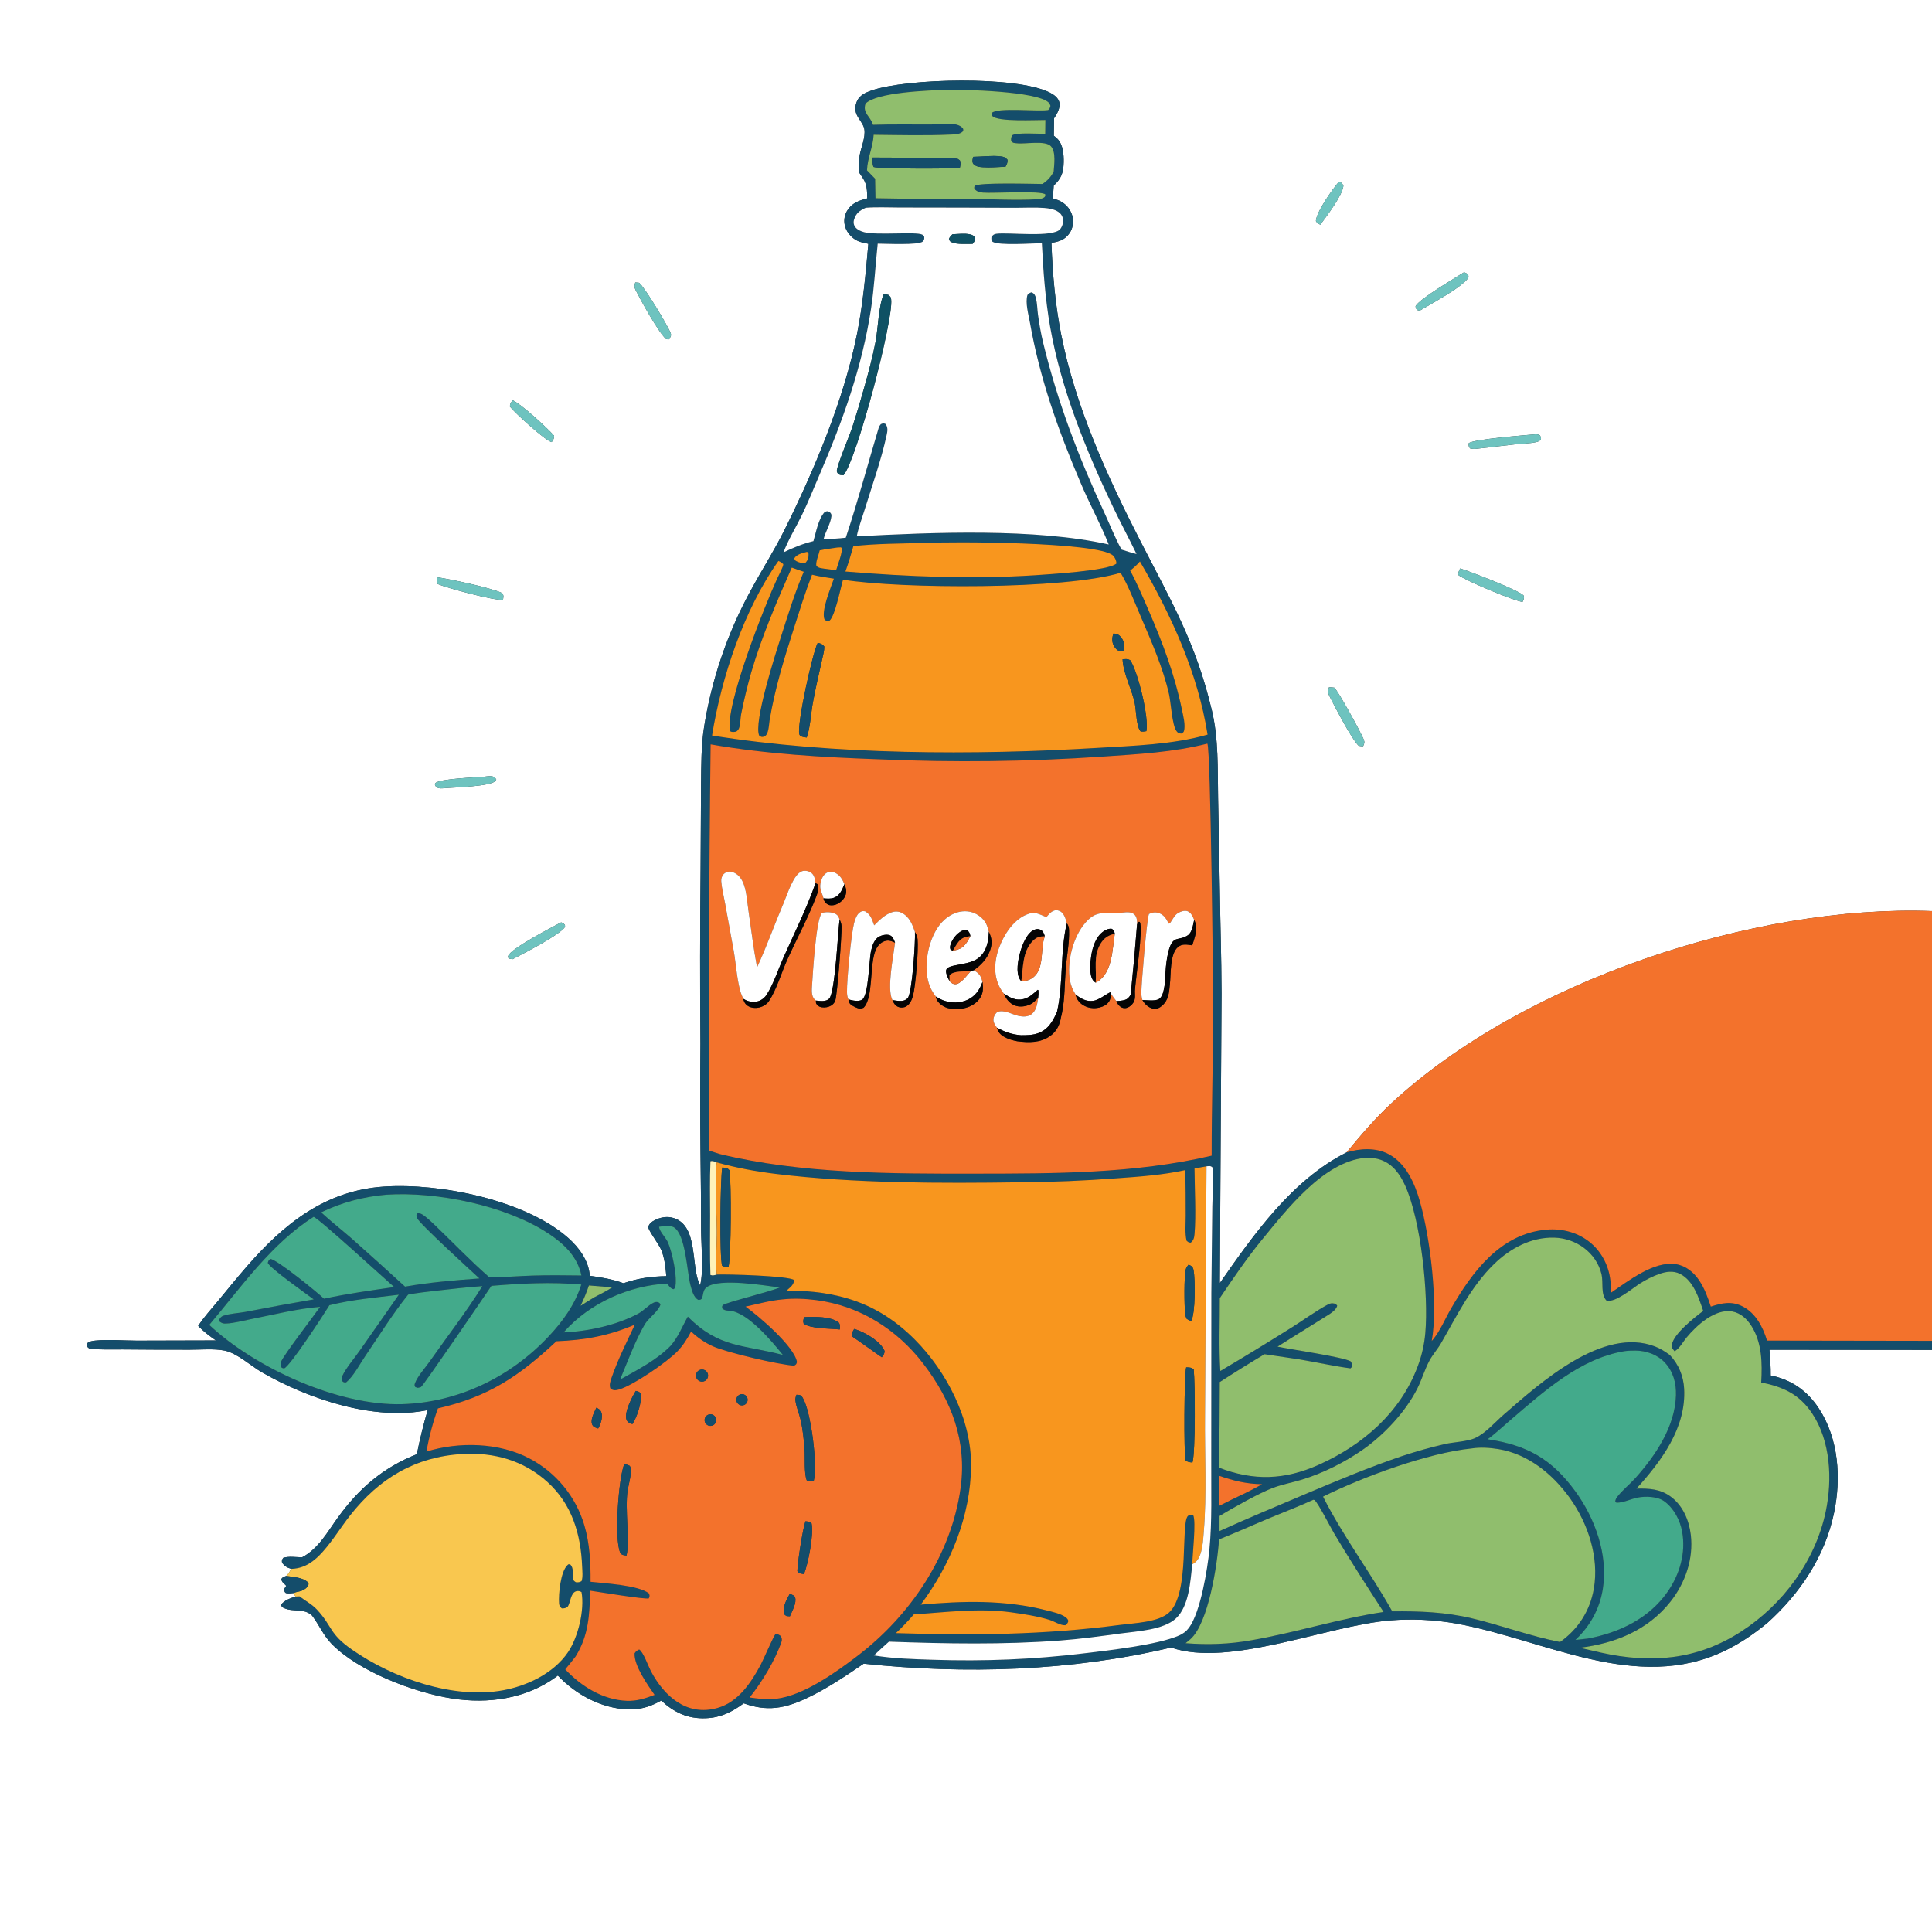<?xml version="1.0" encoding="utf-8" ?>
<svg xmlns="http://www.w3.org/2000/svg" xmlns:xlink="http://www.w3.org/1999/xlink" width="1024" height="1024">
	<rect width="100%" height="100%" fill="#333333" stroke="none"/>
	<path fill="white" d="M0 0L1024 0L1024 482.903C929.855 479.415 807.073 520.08 737.374 584.846C728.68 592.924 721.252 601.699 713.699 610.815C684.839 625.358 664.572 654.148 646.522 680.076L647.446 526.549C647.393 506.966 646.714 487.389 646.463 467.807L645.62 423.143C645.332 407.487 645.936 391.632 642.271 376.315C633.709 340.534 621.093 319.195 604.627 287.165C586.878 252.64 570.023 215.598 562.447 177.314C559.286 161.337 557.859 144.983 557.283 128.721C561.291 128.104 564.484 127.087 566.885 123.583C568.591 121.094 569.121 117.903 568.492 114.969C567.779 111.642 565.601 108.757 562.695 107.019C561.242 106.15 559.633 105.648 558.03 105.136L558.498 98.404C562.463 94.541 563.628 91.785 563.769 86.053C563.868 82.005 563.452 76.704 560.541 73.669C559.928 73.03 559.248 72.488 558.551 71.945L558.673 62.694C560.215 60.494 562.122 57.039 561.478 54.27C560.893 51.748 558.481 50.099 556.31 49.01C538.549 40.1 480.58 41.459 461.865 47.97C458.866 49.014 455.641 50.461 454.27 53.517C453.279 55.726 453.024 58.012 453.887 60.312C454.875 62.947 457.628 65.664 458.101 68.34C458.894 72.834 456.336 78.078 455.608 82.522C455.141 85.371 455.222 88.445 455.302 91.332L457.323 94.376C459.612 97.802 459.569 101.18 459.657 105.145C455.272 106.269 451.406 107.651 448.944 111.783C447.412 114.396 447.082 117.543 448.037 120.418C449.057 123.566 451.735 126.413 454.746 127.761C456.13 128.381 457.704 128.66 459.177 128.991L459.842 129.146L460.242 129.234C458.836 145.154 457.395 161.06 454.289 176.759C447.399 211.58 431.363 249.73 415.565 281.334C410.262 291.943 403.866 301.958 398.223 312.39C385.731 335.039 377.263 359.683 373.194 385.226C371.587 395.336 371.704 405.636 371.564 415.848L371.33 461.002C371.012 491.727 370.984 522.453 371.245 553.178C371.064 572.376 371.074 591.574 371.274 610.771C371.469 624.611 371.574 638.452 371.59 652.294C371.663 660.444 372.975 673.826 371.084 681.247C371 681.083 370.913 680.921 370.832 680.756C366.053 671.011 370.268 649.904 357.164 645.629C353.711 644.503 350.119 645.122 346.93 646.772C345.315 647.607 344.131 648.533 343.562 650.33C343.739 652.393 349.266 659.411 350.579 662.736C352.333 667.176 352.723 671.676 353.165 676.387C345.031 676.531 338.147 677.517 330.445 680.142C324.751 678.018 318.586 676.995 312.581 676.198C312.086 668.215 306.916 661.213 301.103 656.073C278.576 636.157 233.376 626.898 203.503 628.915C172.231 631.027 150.343 648.773 130.569 671.538C125.341 677.558 120.32 683.78 115.23 689.917C111.773 694.086 107.966 698.219 105.035 702.775C107.827 705.697 111.117 708.174 114.439 710.463L72.578 710.574C65.359 710.566 57.652 709.824 50.499 710.547C48.917 710.707 47.414 710.954 46.167 712.001C45.832 712.839 45.743 712.575 46.059 713.308C46.396 714.091 46.753 714.344 47.412 714.839C53.178 715.474 59.211 715.174 65.019 715.227C76.878 715.343 88.738 715.391 100.598 715.371C106.418 715.373 113.323 714.714 119.001 715.835C125.653 717.148 132.982 724.01 138.932 727.417C163.534 741.506 198.319 753.24 226.685 747.377C224.42 755.073 222.505 762.868 220.947 770.738C203.135 777.825 190.333 788.757 179.092 804.306C173.611 811.888 168.689 820.937 160.097 825.407C157.05 825.379 152.958 824.718 150.142 825.688C149.357 826.908 149.32 826.882 149.502 828.313C150.856 830.079 152.194 830.892 154.34 831.522C153.57 833.007 152.948 834.146 151.706 835.281C150.572 835.709 149.762 835.866 149.087 836.938C149.397 838.754 150.585 839.185 151.724 840.523C151.572 840.73 151.413 840.932 151.268 841.144C150.791 841.838 150.656 842.128 150.546 842.927C150.939 843.625 150.992 844.253 151.838 844.422C153.09 844.671 154.379 844.46 155.637 844.336L156.588 846.2C153.887 847.142 150.657 848.146 148.95 850.582C149.384 851.681 149.457 851.829 150.597 852.343C155.591 854.595 161.075 852.165 165.431 856.323L165.757 856.759C169.203 861.451 171.461 866.778 175.542 871.03C189.793 885.877 219.574 897.125 239.632 900.241C258.7 903.202 278.773 900.439 294.652 888.851C294.993 888.602 295.322 888.338 295.654 888.077C305.179 898.151 318.717 905.502 332.758 905.991C338.589 906.194 343.664 904.929 348.819 902.201L350.464 901.339C357.319 907.65 364.524 911.08 374.08 910.703C382.039 910.389 387.92 907.422 394.198 902.794C406.475 907.25 415.866 905.569 427.505 900.107C438.149 895.113 448.067 888.388 457.77 881.791C511.735 887.465 567.737 885.822 620.695 873.226C651.494 883.947 703.457 861.595 736.86 858.851C748.361 857.926 759.933 858.456 771.301 860.428C818.081 868.689 867.281 897.727 914.503 874.798C922.436 870.946 929.792 865.902 936.605 860.324C953.982 844.741 967.218 825.029 972.062 801.956C975.927 783.546 974.586 762.585 964.035 746.507C957.872 737.116 949.522 731.264 938.507 729.021C938.58 724.454 938.203 719.948 937.84 715.4L1024 715.487L1024 1024L0 1024L0 0ZM709.712 96.273C706.257 100.225 697.701 112.267 697.455 117.153C698.209 118.397 698.476 118.45 699.807 119.092C703.121 114.57 711.434 103.759 712.033 98.523C711.484 97.204 711.096 96.845 709.712 96.273ZM775.952 144.312C771.328 147.308 752.082 158.536 750.274 162.333C750.401 163.529 750.458 163.513 751.319 164.368L752.454 164.669C758.151 161.212 774.823 152.372 778.241 147.217C778.297 146.385 778.51 146.171 777.927 145.489C777.297 144.753 776.836 144.612 775.952 144.312ZM336.716 149.687C336.179 151.328 336.099 152.158 336.889 153.732C339.663 159.253 348.903 175.995 353.006 179.715C353.621 179.826 354.072 179.921 354.699 179.852C355.265 178.668 355.961 177.943 355.488 176.627C354.184 172.991 341.467 151.814 338.701 149.862L336.716 149.687ZM271.706 212.148C270.799 213.46 270.252 213.88 270.255 215.504C273.006 218.938 289.192 233.739 292.418 234.335C293.218 233.014 293.774 232.519 293.679 230.951C290.151 226.926 276.349 214.204 271.706 212.148ZM813.529 230.206C808.523 230.674 780.364 232.843 778.398 234.992C778.458 236.429 778.328 236.652 779.242 237.73C780.24 237.891 781.105 238.018 782.116 237.929L802.745 235.549C806.454 235.149 810.468 235.129 814.105 234.355C815.148 234.134 815.915 233.809 816.668 233.053C816.869 231.866 816.738 231.792 816.171 230.708C815.179 230.205 814.636 230.155 813.529 230.206ZM773.889 301.281C773.386 302.428 772.661 303.554 773.001 304.828C776.953 307.818 802.289 318.42 806.983 319.043C807.598 317.63 807.933 317.269 807.632 315.721C805.45 312.957 778.302 302.558 773.889 301.281ZM231.588 305.925C231.478 307.427 231.211 308.194 231.95 309.533C236.772 311.625 261.962 318.408 266.589 317.926C266.815 316.254 267.122 315.827 266.204 314.358C260.409 311.556 238.527 306.91 231.588 305.925ZM704.389 364.264C703.552 366.844 703.978 367.688 705.212 370.081C707.958 375.405 716.347 391.628 720.094 395.263C720.935 395.431 721.619 395.548 722.482 395.557C723.142 393.952 723.408 393.48 722.761 391.85C721.328 388.242 709.653 366.917 707.248 364.472C706.276 364.341 705.37 364.233 704.389 364.264ZM256.609 411.702C252.672 412.028 232.76 412.715 230.765 415.097C230.307 415.644 230.535 415.594 230.697 416.477C231.663 417.474 232.078 417.809 233.503 417.864C234.366 417.898 235.264 417.788 236.123 417.714C241.271 417.334 259.269 416.833 262.445 414.063C262.789 413.763 262.848 413.562 263.022 413.191C262.456 412.212 262.178 411.809 260.969 411.496C259.808 411.196 257.788 411.495 256.609 411.702ZM297.402 488.887C292.65 491.411 270.733 502.73 269.351 506.635C269.269 506.868 269.215 507.111 269.148 507.348C269.916 508.396 270.485 508.194 271.708 508.392C276.979 505.625 296.729 495.557 299.489 491.281C299.43 490.42 299.612 490.342 298.92 489.72C298.147 489.025 298.466 489.259 297.402 488.887Z"/>
	<path fill="#144D6B" d="M646.522 680.076C664.572 654.148 684.839 625.358 713.699 610.815C720.782 608.637 729.211 608.146 735.936 611.688C745.222 616.579 749.861 627.218 752.58 636.807C758.038 656.056 762.35 691.196 758.858 710.741C758.976 710.611 759.097 710.482 759.212 710.349C763.177 705.766 765.873 699.125 768.936 693.819C780.278 674.17 795.171 653.887 819.658 651.734C828.178 650.985 836.715 653.316 843.267 658.916C849.413 664.168 853.12 671.949 853.661 679.99C853.777 681.713 853.811 683.444 853.849 685.17C862.939 679.036 876.687 668.103 888.421 670.068C893.621 670.938 897.687 674.342 900.578 678.609C903.459 682.859 905.166 687.697 906.768 692.537C912.68 690.588 917.935 689.459 923.787 692.523C930.647 696.114 934.408 703.419 936.561 710.54L1024 710.681L1024 715.487L937.84 715.4C938.203 719.948 938.58 724.454 938.507 729.021C949.522 731.264 957.872 737.116 964.035 746.507C974.586 762.585 975.927 783.546 972.062 801.956C967.218 825.029 953.982 844.741 936.605 860.324C929.792 865.902 922.436 870.946 914.503 874.798C867.281 897.727 818.081 868.689 771.301 860.428C759.933 858.456 748.361 857.926 736.86 858.851C703.457 861.595 651.494 883.947 620.695 873.226C567.737 885.822 511.735 887.465 457.77 881.791C448.067 888.388 438.149 895.113 427.505 900.107C415.866 905.569 406.475 907.25 394.198 902.794C387.92 907.422 382.039 910.389 374.08 910.703C364.524 911.08 357.319 907.65 350.464 901.339L348.819 902.201C343.664 904.929 338.589 906.194 332.758 905.991C318.717 905.502 305.179 898.151 295.654 888.077C295.322 888.338 294.993 888.602 294.652 888.851C278.773 900.439 258.7 903.202 239.632 900.241C219.574 897.125 189.793 885.877 175.542 871.03C171.461 866.778 169.203 861.451 165.757 856.759L165.431 856.323C161.075 852.165 155.591 854.595 150.597 852.343C149.457 851.829 149.384 851.681 148.95 850.582C150.657 848.146 153.887 847.142 156.588 846.2L158.736 846.096C161.985 848.612 165.33 850.224 168.184 853.334C176.322 862.202 174.384 865.853 186.565 874.349C208.224 889.456 240.188 900.743 266.622 895.888C279.548 893.514 293.402 886.892 300.998 875.784C306.401 867.885 309.933 853.3 308.218 843.855C307.425 843.302 306.36 843.108 305.387 843.396C302.347 844.297 302.461 849.297 300.847 851.705C299.549 852.44 299.265 852.479 297.767 852.484C296.75 851.622 296.414 851.152 296.315 849.777C295.957 844.811 297.128 833.004 300.725 829.598C301.426 828.934 301.101 829.149 302.213 829.121C304.234 831.231 303.31 833.752 303.653 836.323C303.842 837.746 304.113 837.852 305.207 838.602C306.526 838.724 307.068 838.668 308.237 838.034C309.016 835.984 308.641 832.583 308.554 830.402C307.868 813.176 303.196 797.269 290.085 785.42C277.542 774.083 261.829 769.68 245.148 770.643C220.057 772.091 201.003 783.589 185.615 803.135C180.657 809.432 176.424 816.47 171.082 822.438C166.694 827.34 161.784 831.143 154.94 831.497C154.74 831.507 154.54 831.513 154.34 831.522C152.194 830.892 150.856 830.079 149.502 828.313C149.32 826.882 149.357 826.908 150.142 825.688C152.958 824.718 157.05 825.379 160.097 825.407C168.689 820.937 173.611 811.888 179.092 804.306C190.333 788.757 203.135 777.825 220.947 770.738C222.505 762.868 224.42 755.073 226.685 747.377C198.319 753.24 163.534 741.506 138.932 727.417C132.982 724.01 125.653 717.148 119.001 715.835C113.323 714.714 106.418 715.373 100.598 715.371C88.738 715.391 76.878 715.343 65.019 715.227C59.211 715.174 53.178 715.474 47.412 714.839C46.753 714.344 46.396 714.091 46.059 713.308C45.743 712.575 45.832 712.839 46.167 712.001C47.414 710.954 48.917 710.707 50.499 710.547C57.652 709.824 65.359 710.566 72.578 710.574L114.439 710.463C111.117 708.174 107.827 705.697 105.035 702.775C107.966 698.219 111.773 694.086 115.23 689.917C120.32 683.78 125.341 677.558 130.569 671.538C150.343 648.773 172.231 631.027 203.503 628.915C233.376 626.898 278.576 636.157 301.103 656.073C306.916 661.213 312.086 668.215 312.581 676.198C318.586 676.995 324.751 678.018 330.445 680.142C338.147 677.517 345.031 676.531 353.165 676.387C352.723 671.676 352.333 667.176 350.579 662.736C349.266 659.411 343.739 652.393 343.562 650.33C344.131 648.533 345.315 647.607 346.93 646.772C350.119 645.122 353.711 644.503 357.164 645.629C370.268 649.904 366.053 671.011 370.832 680.756C370.913 680.921 371 681.083 371.084 681.247C372.975 673.826 371.663 660.444 371.59 652.294C371.574 638.452 371.469 624.611 371.274 610.771C371.074 591.574 371.064 572.376 371.245 553.178C370.984 522.453 371.012 491.727 371.33 461.002L371.564 415.848C371.704 405.636 371.587 395.336 373.194 385.226C377.263 359.683 385.731 335.039 398.223 312.39C403.866 301.958 410.262 291.943 415.565 281.334C431.363 249.73 447.399 211.58 454.289 176.759C457.395 161.06 458.836 145.154 460.242 129.234L459.842 129.146L459.177 128.991C457.704 128.66 456.13 128.381 454.746 127.761C451.735 126.413 449.057 123.566 448.037 120.418C447.082 117.543 447.412 114.396 448.944 111.783C451.406 107.651 455.272 106.269 459.657 105.145C459.569 101.18 459.612 97.802 457.323 94.376L455.302 91.332C455.222 88.445 455.141 85.371 455.608 82.522C456.336 78.078 458.894 72.834 458.101 68.34C457.628 65.664 454.875 62.947 453.887 60.312C453.024 58.012 453.279 55.726 454.27 53.517C455.641 50.461 458.866 49.014 461.865 47.97C480.58 41.459 538.549 40.1 556.31 49.01C558.481 50.099 560.893 51.748 561.478 54.27C562.122 57.039 560.215 60.494 558.673 62.694L558.551 71.945C559.248 72.488 559.928 73.03 560.541 73.669C563.452 76.704 563.868 82.005 563.769 86.053C563.628 91.785 562.463 94.541 558.498 98.404L558.03 105.136C559.633 105.648 561.242 106.15 562.695 107.019C565.601 108.757 567.779 111.642 568.492 114.969C569.121 117.903 568.591 121.094 566.885 123.583C564.484 127.087 561.291 128.104 557.283 128.721C557.859 144.983 559.286 161.337 562.447 177.314C570.023 215.598 586.878 252.64 604.627 287.165C621.093 319.195 633.709 340.534 642.271 376.315C645.936 391.632 645.332 407.487 645.62 423.143L646.463 467.807C646.714 487.389 647.393 506.966 647.446 526.549L646.522 680.076ZM554.068 63.601C549.089 63.555 528.897 64.678 525.995 61.524C525.466 60.949 525.643 60.607 525.648 59.889C528.549 56.769 549.972 59.227 555.53 58.322C556.483 57.463 556.4 57.285 556.765 56.118C556.449 55.268 556.416 54.913 555.727 54.271C549.387 48.361 510.852 47.357 501.521 47.625C492.195 47.893 464.448 48.893 458.732 54.952C457.101 59.876 461.19 61.585 462.538 65.678C462.589 65.831 462.633 65.986 462.681 66.141C472.928 65.819 483.206 66.007 493.457 65.979C497.429 65.968 501.978 65.283 505.857 65.838C507.409 66.06 508.918 66.541 510.03 67.683C510.693 68.363 510.515 68.556 510.543 69.426C508.961 71.173 506.629 71.208 504.417 71.31C490.736 71.941 476.765 71.582 463.058 71.437C462.717 77.913 459.781 83.697 459.527 90.284L463.84 94.716L464.022 105.069C480.88 105.47 497.79 105.27 514.656 105.435C525.56 105.541 538.586 106.241 549.3 105.634C550.748 105.553 552.214 105.476 553.434 104.612C554.08 104.155 553.943 103.793 554.057 103.075C552.013 100.852 525.909 102.572 520.998 102.089C519.107 101.903 517.68 101.554 516.407 100.037C516.404 99.374 516.218 99.024 516.727 98.523C518.708 96.578 547.891 97.506 552.481 97.518C555.213 95.754 556.737 93.961 558.445 91.188C558.691 87.447 559.765 80.66 557.085 77.602C554.119 74.217 543.467 76.49 538.933 75.942C537.343 75.75 536.909 75.937 535.933 74.68C535.813 73.365 535.857 72.848 536.52 71.698C538.555 70.143 550.839 70.945 553.985 70.95L554.068 63.601ZM379.852 616.082C378.629 615.675 377.827 615.165 376.55 615.488C376.13 625.088 376.366 634.766 376.368 644.376C376.37 654.826 376.177 665.32 376.538 675.764C377.793 676.226 378.652 675.895 379.879 675.555C384.98 675.257 418.258 676.214 420.872 678.456C420.738 680.885 419.223 681.969 417.517 683.5L416.95 684.002C443.913 684.104 465.291 690.384 484.78 709.915C501.894 727.067 514.903 752.483 514.683 777.007C514.445 803.621 503.731 829.409 488.007 850.51C510.242 848.489 532.615 847.903 554.424 853.472C557.547 854.269 562.48 855.281 565.02 857.351C565.727 857.927 565.962 858.327 566.279 859.154C565.83 860.415 565.691 860.571 564.655 861.426C561.953 861.556 558.847 859.371 556.257 858.569C549.906 856.602 542.386 855.456 535.795 854.551C518.816 852.218 501.31 854.542 484.351 855.667C481.297 859.14 478.256 862.457 474.845 865.592C515.557 866.86 553.291 866.565 593.75 861.231C601.172 860.253 614.083 859.882 619.685 854.643C630.878 844.176 625.563 807.17 629.7 803.382C629.809 803.282 631.251 802.871 631.319 802.862C631.688 802.809 632.039 802.918 632.389 803C634.118 806.316 631.954 824.233 631.947 829.107C630.891 838.064 630.283 851.253 623.288 857.774C616.698 863.918 602.585 864.609 593.931 865.782C583.282 867.225 572.597 868.7 561.878 869.507C531.847 871.767 501.234 871.207 471.16 870.113C468.462 872.5 465.802 874.931 463.182 877.404C473.485 879.121 484.236 879.381 494.657 879.721C521.544 880.6 547.676 879.553 574.37 876.328C587.308 874.765 613.411 871.894 624.864 866.88C627.024 865.935 628.728 864.706 630.147 862.809C636.327 854.547 640.046 831.401 641.024 821.206C642.479 806.023 641.902 790.23 641.989 774.979L642.041 685.423L642.548 639.315C642.625 632.764 643.47 625.199 642.61 618.74C641.479 617.763 640.922 618.09 639.468 618.171L633.114 619.32C633.172 629.375 634.002 644.493 633.119 654.106C632.938 656.073 632.654 657.36 631.104 658.641C629.862 658.506 629.815 658.403 628.879 657.554C627.961 653.442 628.458 648.528 628.444 644.311C628.418 636.267 628.47 628.226 628.145 620.187C616.366 622.779 603.812 623.678 591.804 624.524C574.674 625.824 557.505 626.531 540.326 626.644C498.803 627.248 452.552 627.241 411.357 622.215C400.673 620.911 390.218 618.986 379.852 616.082ZM887.559 716.194C886.589 714.94 885.961 714.528 886.15 712.805C886.772 707.148 898.395 698.061 902.75 694.82C900.341 687.808 897.596 678.842 890.502 675.205C886.915 673.366 883.011 673.954 879.36 675.258C876.009 676.455 872.769 678.105 869.732 679.952C865.636 682.443 856.203 690.706 851.456 689.31C848.281 686.03 849.868 679.682 848.848 675.416C846.091 663.882 835.311 656.255 823.715 655.974C811.523 655.679 800.528 661.59 791.956 669.899C779.674 681.802 772.214 697.346 763.78 711.935C761.938 715.122 759.37 717.946 757.637 721.174C755.118 725.869 753.624 731.151 751.228 735.932C745.071 748.22 733.528 760.553 722.308 768.36C712.686 775.056 701.377 780.759 690.157 784.199C685.115 785.744 679.813 786.701 674.872 788.53C667.677 791.194 653.232 799.318 646.387 803.488L646.376 811.486C661.194 804.777 676.15 798.54 691.128 792.205C708.165 784.999 725.312 777.79 742.835 771.843C750.419 769.316 758.117 767.147 765.904 765.345C770.501 764.327 777.788 764.064 781.82 762.211C787.41 759.642 792.469 753.714 797.133 749.662C816.503 732.832 849.531 703.005 877.2 713.669C880.103 714.787 882.572 716.379 885.06 718.212C889.725 723.161 892.276 729.323 892.637 736.109C893.743 756.844 880.539 774.435 867.367 788.992C874.093 788.863 880.036 789.123 885.679 793.361C891.981 798.096 895.247 805.798 896.159 813.449C897.678 826.184 893.237 839.004 885.363 848.95C873.369 864.099 855.988 871.078 837.296 873.349C841.055 874.167 844.792 875.095 848.549 875.926C875.179 881.817 899.43 879.834 922.733 864.832C945.049 850.466 962.293 827.116 967.725 800.949C971.214 784.146 970.283 763.857 960.508 749.184C953.728 739.007 945.158 735.059 933.484 732.75C934.064 722.571 933.936 711.629 928.252 702.719C925.921 699.065 922.542 695.914 918.153 695.121C909.028 693.471 899.221 702.501 893.887 708.947C892.202 710.983 890.341 714.378 888.169 715.813C887.969 715.945 887.762 716.067 887.559 716.194ZM458.861 110.121C455.622 111.646 453.797 112.851 452.663 116.416C452.339 117.435 452.368 118.561 452.805 119.546C453.668 121.492 456.099 122.558 458.028 123.075C464.491 124.809 485.449 122.734 488.719 124.329C489.147 124.537 489.45 124.937 489.816 125.242C489.936 126.461 490.031 126.984 489.115 127.977C487.144 130.116 469.075 129.14 465.202 129.155C463.964 140.669 463.395 152.232 461.656 163.69C456.98 194.492 446.521 223.504 434.216 251.986C431.196 258.976 428.349 266.167 425.02 273.009C421.832 279.564 417.837 285.967 415.243 292.771C420.541 290.215 425.426 288.21 431.132 286.803C432.538 282.05 433.7 275.055 437.098 271.378C438.414 270.864 438.368 270.827 439.688 271.31C440.418 272.223 440.798 272.418 440.669 273.641C440.26 277.513 437.451 281.868 436.488 285.848C440.419 285.616 444.371 285.456 448.282 284.997C454.688 265.686 459.917 246.202 465.729 226.738C465.957 225.975 466.358 225.424 466.854 224.818C468.166 224.317 468.123 224.243 469.421 224.743C470.718 226.709 470.409 228.421 469.937 230.607C467.088 243.812 462.248 257.289 458.255 270.231C456.838 274.822 455.002 279.578 454.097 284.277C494.25 282.137 548.76 279.862 587.652 288.584C583.245 277.504 577.354 266.922 572.736 255.877C560.966 228.325 551.068 200.547 545.878 170.953C545.149 166.791 543.279 160.428 544.578 156.311C545.44 155.491 545.658 155.209 546.845 154.909C548.248 155.692 548.684 156.474 549.071 158.039C549.775 160.885 549.75 163.866 550.147 166.76C550.833 171.755 551.742 176.945 552.936 181.846C560.56 213.133 571.677 242.35 585.235 271.509C588.258 278.011 590.966 285.061 594.443 291.291C597.076 292.13 599.692 292.99 602.382 293.63C598.329 285.268 593.923 277.082 589.921 268.696C575.574 238.632 562.461 206.371 556.628 173.421C554.023 158.704 552.957 143.824 552.21 128.911C547.147 128.968 529.558 130.302 526.056 128.15C525.381 126.973 525.374 126.888 525.503 125.535C526.441 124.462 526.809 124.075 528.252 123.897C534.865 123.082 558.102 126.052 561.901 121.461C563.08 120.037 563.625 118.041 563.405 116.2C563.212 114.584 562.289 113.21 560.945 112.314C558.808 110.89 556.033 110.427 553.52 110.226C548.475 109.824 543.302 110.15 538.239 110.142L509.46 110.045L476.707 109.994C470.833 109.992 464.71 109.667 458.861 110.121ZM490.006 287.781C477.563 288.106 464.669 288.081 452.3 289.451C451.007 293.986 449.709 298.48 448.089 302.913C481.491 305.671 515.137 307.018 548.622 304.885C555.64 304.362 587.65 302.543 591.761 298.658C591.685 297.194 590.978 295.366 589.843 294.37C581.598 287.125 503.298 286.974 490.006 287.781ZM443.797 290.186C440.702 290.651 437.512 291 434.463 291.689C433.953 294.044 432.235 297.765 432.692 299.952C434.028 301.155 435.14 301.092 436.885 301.406L443.165 302.226C444.242 298.579 445.977 294.596 446.283 290.829L445.782 290.088L443.797 290.186ZM427.591 292.526C425.319 293.135 422.417 293.709 421.046 295.814L421.172 296.811C421.865 297.315 422.42 297.657 423.232 297.934C424.812 298.348 425.484 298.792 427.029 298.173C428.137 296.944 428.551 295.709 428.55 294.028C428.55 293.332 428.515 293.293 428.385 292.712L427.591 292.526ZM412.586 297.304C394.321 323.023 382.382 358.895 377.398 389.844C442.345 400.203 516.24 400.327 581.877 396.385C600.85 395.246 621.692 394.635 640.048 389.367C634.892 356.681 620.767 325.939 604.186 297.578C602.576 299.466 600.965 300.891 599.008 302.39C602.621 309.087 605.62 316.221 608.651 323.198C616.138 340.432 622.561 357.439 626.389 375.86C627.034 378.965 628.526 384.576 627.459 387.62C627.236 388.255 626.651 388.449 626.118 388.802C624.757 388.688 624.513 388.677 623.601 387.526C621.216 384.516 620.599 372.275 619.622 367.976C616.42 353.875 610.244 339.93 604.584 326.677C601.265 319.016 598.218 310.729 593.947 303.561C564.309 312.621 477.376 312.149 446.82 307.242C445.498 311.739 442.655 326.272 439.727 328.893C438.385 329.132 438.327 329.169 437.119 328.557C434.914 324.143 440.386 311.492 441.972 306.701C438.118 306.059 434.18 305.544 430.389 304.602C426.868 313.705 423.971 323.077 420.984 332.367C415.716 348.747 410.709 364.886 407.885 381.889C407.48 384.323 407.491 389.572 404.932 390.42C403.803 390.794 403.404 390.531 402.458 390.007C399.09 383.43 411.301 345.677 413.744 338.089C417.515 326.377 421.161 314.341 426.011 303.03C423.899 302.301 421.741 301.633 419.658 300.827C411.69 318.937 403.734 337.319 398.188 356.34C396.089 363.686 394.293 371.116 392.805 378.611C392.362 380.839 392.546 384.925 391.33 386.688C391.001 387.164 390.636 387.414 390.204 387.761C388.918 387.946 388.142 388.188 386.948 387.549C383.943 374.686 405.329 320.979 411.867 306.759C412.432 305.53 415.404 299.987 415.138 298.997C415.117 298.92 414.111 298.099 414.008 298.031C413.649 297.793 412.992 297.496 412.586 297.304ZM639.936 394.133C621.835 398.756 602.905 399.731 584.331 401.014C544.985 403.7 505.52 404.179 466.12 402.449C436.297 401.383 406.073 399.687 376.645 394.528C375.764 466.321 375.548 538.12 375.996 609.917L381.574 611.684C424.748 622.175 472.42 622.12 516.692 622.069C558.545 622.02 601.231 622.13 642.207 612.54C642.16 586.908 642.996 561.289 643.01 535.662C643.016 523.073 641.715 397.347 639.936 394.133ZM723.36 613.699C701.59 615.854 682.353 640.634 669.238 656.617C660.992 666.665 653.795 677.265 646.523 688.021C646.574 700.797 646.012 713.933 646.786 726.667C659.558 719.119 672.223 711.393 684.778 703.489C691.094 699.522 697.368 694.899 703.894 691.363C704.99 690.769 706.064 690.634 707.287 690.923C708.148 691.126 708.205 691.403 708.748 692.026C708.173 694.628 704.516 696.604 702.307 698.004C693.944 703.306 685.465 708.406 677.134 713.763C683.394 715.09 712.354 719.312 715.955 721.579C716.551 722.736 716.694 723.241 716.536 724.538L715.772 725.268C706.712 724.036 697.645 722.001 688.611 720.491L670.243 717.764C662.243 722.529 654.332 727.442 646.514 732.501C646.499 747.631 646.35 762.761 646.064 777.889C664.591 785.033 680.993 784.414 699.01 776.34C722.336 765.887 742.288 748.653 751.389 724.272C753.552 718.6 754.915 712.653 755.436 706.605C757.25 686.411 753.182 646.712 744.676 628.182C742.005 622.364 738.226 617.018 731.957 614.777C729.207 613.794 726.259 613.533 723.36 613.699ZM204.811 633.207C192.592 634.303 181.294 637.216 170.226 642.578C175.442 647.457 181.144 651.831 186.516 656.541C195.972 664.937 205.362 673.407 214.685 681.95C227.58 679.669 241.044 678.566 254.098 677.608C249.528 673.392 222.102 648.383 220.942 645.445C220.772 645.012 220.795 644.526 220.722 644.067L221.27 643.09C223.075 642.881 224.295 643.939 225.656 645.016C227.469 646.45 229.139 648.063 230.811 649.656C240.305 658.78 249.529 668.405 259.419 677.079C267.132 676.962 274.812 676.333 282.518 676.081C291.051 675.802 299.614 675.958 308.15 676.035C306.146 666.142 299.01 659.307 290.866 653.904C268.379 638.985 231.724 631.453 204.811 633.207ZM166.22 644.967C144.033 658.899 127.61 682.463 110.912 702.239C135.414 725.247 179.65 745.245 213.189 744.231C242.782 743.336 270.485 729.929 290.696 708.442C298.318 700.339 304.706 691.532 308.109 680.837C292.254 679.387 276.301 680.242 260.465 681.535C256.763 687.05 224.261 734.638 223.096 735.173C222.579 735.41 221.991 735.448 221.438 735.585L220.108 735.181C219.691 734.268 219.597 734.089 219.972 733.085C221.336 729.428 225.43 724.923 227.747 721.615C236.991 708.419 247.177 695.348 255.666 681.679C247.387 682.247 239.143 683.229 230.898 684.148C226.025 684.712 221.161 685.24 216.34 686.167L215.942 686.652C208.619 695.725 200.218 709.001 193.471 718.929C190.656 723.071 187.331 729.492 183.478 732.674C182.163 732.734 182.243 732.745 181.242 731.885C181.069 730.796 180.917 730.368 181.407 729.336C183.549 724.828 187.773 720.013 190.686 715.845L211.396 686.23C199.23 687.745 186.487 688.794 174.601 691.8C171.724 696.515 153.562 724.468 150.541 725.316L149.349 724.984C148.778 723.845 148.419 723.169 148.904 721.894C150.273 718.287 165.949 698.008 169.661 692.667C157.425 693.623 145.071 696.815 133.019 699.176C128.749 700.012 124.061 701.345 119.711 701.517C118.212 701.576 117.575 701.31 116.382 700.454C116.288 699.636 116.076 699.434 116.615 698.719C117.092 698.087 117.57 697.661 118.323 697.397C121.762 696.189 126.487 696.008 130.159 695.319C142.174 692.986 154.214 690.782 166.276 688.706C162.77 686.067 142.843 672.033 141.919 669.335C142.292 668.15 142.324 668.034 143.29 667.266C146.702 667.463 168.41 685.152 171.735 688.34C184.038 685.695 196.49 683.967 208.939 682.178C203.691 677.644 168.89 645.666 166.22 644.967ZM349.329 650.196C349.353 652.531 352.953 656.052 353.995 658.448C356.272 663.683 359.268 677.122 357.785 682.701L356.91 683.325C355.145 682.709 354.727 681.772 353.613 680.308C333.415 681.386 312.708 690.57 299.107 705.746L298.699 706.206C311.482 705.713 326.995 702.356 338.3 696.246C341.233 694.661 343.653 691.731 346.537 690.403C347.256 690.071 348.244 689.958 348.99 690.293C349.426 690.488 349.731 690.895 350.101 691.197C349.357 694.774 343.651 698.606 341.693 702.003C336.454 711.096 332.738 721.539 328.643 731.205C337.933 726.02 347.952 720.938 355.477 713.276C359.633 708.417 361.478 703.268 364.562 697.857C381.044 714.493 393.813 712.636 414.953 718.154C409.289 711.176 396.356 695.512 386.79 694.719C386.455 694.691 386.117 694.691 385.782 694.66C384.432 694.535 383.805 694.382 382.796 693.48C382.765 692.617 382.527 692.369 383.2 691.713C384.537 690.413 408.606 684.515 413.256 682.397C405.039 681.324 381.555 677.321 374.721 682.139C373.202 683.209 372.944 684.352 372.591 686.025L372.126 688.177C371.282 688.968 371.231 688.895 370.061 688.964C367.549 687.517 366.694 683.883 365.977 681.229C364.102 674.29 363.482 654.098 357.065 650.436C355.03 649.275 351.57 649.967 349.329 650.196ZM312.133 681.326C310.894 685.073 309.406 688.52 307.744 692.093C310.165 690.582 312.565 688.971 315.038 687.55C318.15 685.878 321.536 684.318 324.449 682.335L312.133 681.326ZM414.838 688.705C407.998 689.317 401.828 691.112 395.16 692.531C402.09 697.527 421.034 713.598 422.419 721.921C422.029 723.164 422.028 723.139 420.928 723.843C412.697 723.33 385.172 716.864 377.843 713.568C373.518 711.623 369.74 708.973 366.292 705.733C364.2 709.695 362.136 713.024 359.005 716.271C353.536 721.943 335.674 734.255 328.107 736.462C326.324 736.982 325.272 737.047 323.633 736.146C322.69 734.179 323.549 731.961 324.223 730.019C327.516 720.538 332.241 711.165 336.489 702.079C322.667 708.027 309.823 710.322 294.926 710.892C275.054 729.454 259.069 740.284 232.107 746.475C229.434 753.923 227.401 761.585 226.029 769.378C243.192 764.017 264.599 764.509 280.68 773.053C294.759 780.465 305.241 793.256 309.741 808.517C312.578 818.179 313.087 828.359 313.003 838.376C320.415 839.2 338.321 840.151 343.886 844.49C344.448 845.809 344.375 845.784 343.926 847.16C342.324 847.902 317.024 843.693 312.811 843.093C312.464 855.873 312.025 866.792 305.077 877.962C303.279 880.271 301.49 882.576 299.582 884.796C308.032 893.814 319.576 900.994 332.266 901.467C337.522 901.662 342.097 900.188 346.937 898.326C343.331 893.148 335.981 882.846 336.344 876.287C337.071 875.185 337.592 874.836 338.771 874.258C340.888 875.385 343.694 883.314 344.985 885.75C352.051 899.08 364.056 909.881 380.338 905.239C391.331 902.105 398.138 891.803 403.219 882.282C404.685 879.533 409.966 867.179 411.033 866.064C412.47 866.175 412.689 866.327 413.884 867.159C414.379 868.352 414.626 868.984 414.19 870.258C410.897 879.898 403.664 891.875 397.296 899.698C401.981 900.344 406.579 900.967 411.305 900.408C425.772 898.695 442.604 886.682 454.189 877.88C482.509 856.363 504.199 824.266 509.133 788.687C512.571 763.887 504.361 742.373 489.377 722.808C475.412 704.574 455.62 692.07 432.638 689.094C426.809 688.339 420.688 688.059 414.838 688.705ZM860.962 716.163C837.243 720.079 818.187 737.628 800.502 752.689C796.563 756.043 792.645 759.813 788.457 762.836C809.179 765.946 822.218 773.048 834.866 790.301C845.424 804.704 852.446 824.207 849.525 842.197C847.798 852.838 842.794 861.867 834.976 869.207C837.19 868.981 839.401 868.734 841.61 868.465C858.141 865.395 874.046 857.831 883.869 843.675C890.331 834.364 893.606 823.084 891.571 811.777C890.481 805.716 887.172 799.409 882.098 795.713C878.507 793.097 872.117 792.923 867.928 793.763C864.239 794.503 860.622 796.433 856.84 796.475L856.107 796.006C856.169 794.695 856.73 793.923 857.524 792.929C860.25 789.511 863.85 786.687 866.781 783.413C877.467 771.473 887.815 756.151 888.289 739.572C888.475 733.084 886.893 727.009 882.377 722.166C878.468 717.973 872.562 715.891 866.899 715.842C864.922 715.825 862.919 715.875 860.962 716.163ZM780.108 767.698C756.84 770.014 722.036 782.887 701.234 793.247C711.993 814.531 726.392 833.447 737.913 854.052C752.416 853.898 766.129 854.39 780.329 857.798C795.891 861.521 811.184 867.245 826.862 870.301C836.47 863.497 842.711 853.781 844.747 842.142C847.672 825.428 841.704 807.413 831.966 793.873C822.904 781.272 809.907 770.645 794.242 768.066C789.802 767.335 784.554 766.976 780.108 767.698ZM646.016 782.162L646.012 798.225C650.68 795.843 655.386 793.537 660.128 791.308C663.072 789.805 666.07 788.363 668.896 786.645C660.497 786.5 653.941 784.879 646.016 782.162ZM696.065 794.921C688.577 798.373 680.848 801.274 673.239 804.448C664.186 808.225 655.225 812.277 646.115 815.911C645.277 828.852 640.577 860.207 630.976 868.782C630.143 869.524 629.287 870.238 628.408 870.924C640.121 871.851 651.734 871.45 663.316 869.359C686.876 865.276 709.606 857.936 733.317 854.365C724.36 840.523 715.426 826.779 707.033 812.583C704.963 809.082 698.756 796.774 696.708 795.043L696.065 794.921Z"/>
	<path fill="#90BE6D" d="M462.681 66.141C462.633 65.986 462.589 65.831 462.538 65.678C461.19 61.585 457.101 59.876 458.732 54.952C464.448 48.893 492.195 47.893 501.521 47.625C510.852 47.357 549.387 48.361 555.727 54.271C556.416 54.913 556.449 55.268 556.765 56.118C556.4 57.285 556.483 57.463 555.53 58.322C549.972 59.227 528.549 56.769 525.648 59.889C525.643 60.607 525.466 60.949 525.995 61.524C528.897 64.678 549.089 63.555 554.068 63.601L553.985 70.95C550.839 70.945 538.555 70.143 536.52 71.698C535.857 72.848 535.813 73.365 535.933 74.68C536.909 75.937 537.343 75.75 538.933 75.942C543.467 76.49 554.119 74.217 557.085 77.602C559.765 80.66 558.691 87.447 558.445 91.188C556.737 93.961 555.213 95.754 552.481 97.518C547.891 97.506 518.708 96.578 516.727 98.523C516.218 99.024 516.404 99.374 516.407 100.037C517.68 101.554 519.107 101.903 520.998 102.089C525.909 102.572 552.013 100.852 554.057 103.075C553.943 103.793 554.08 104.155 553.434 104.612C552.214 105.476 550.748 105.553 549.3 105.634C538.586 106.241 525.56 105.541 514.656 105.435C497.79 105.27 480.88 105.47 464.022 105.069L463.84 94.716L459.527 90.284C459.781 83.697 462.717 77.913 463.058 71.437C476.765 71.582 490.736 71.941 504.417 71.31C506.629 71.208 508.961 71.173 510.543 69.426C510.515 68.556 510.693 68.363 510.03 67.683C508.918 66.541 507.409 66.06 505.857 65.838C501.978 65.283 497.429 65.968 493.457 65.979C483.206 66.007 472.928 65.819 462.681 66.141ZM515.838 83.115C515.456 84.478 515.188 85.279 515.702 86.674C517.091 88.264 518.766 88.49 520.789 88.644C524.777 88.949 528.937 88.515 532.937 88.372C533.63 87.058 534.107 86.224 533.999 84.679C532.899 83.35 531.954 83.056 530.246 82.857C525.581 82.313 520.556 83.06 515.838 83.115ZM462.506 83.5C462.491 85.137 462.256 87.035 463.038 88.507C465.834 89.553 504.274 89.497 508.736 89.022C509.04 87.58 509.352 86.537 508.801 85.1C508.404 84.8 508.062 84.409 507.609 84.201C505.974 83.45 467.242 83.597 462.506 83.5Z"/>
	<path fill="#144D6B" d="M532.937 88.372C528.937 88.515 524.777 88.949 520.789 88.644C518.766 88.49 517.091 88.264 515.702 86.674C515.188 85.279 515.456 84.478 515.838 83.115C520.556 83.06 525.581 82.313 530.246 82.857C531.954 83.056 532.899 83.35 533.999 84.679C534.107 86.224 533.63 87.058 532.937 88.372Z"/>
	<path fill="#144D6B" d="M508.736 89.022C504.274 89.497 465.834 89.553 463.038 88.507C462.256 87.035 462.491 85.137 462.506 83.5C467.242 83.597 505.974 83.45 507.609 84.201C508.062 84.409 508.404 84.8 508.801 85.1C509.352 86.537 509.04 87.58 508.736 89.022Z"/>
	<path fill="#6EC3BF" d="M699.807 119.092C698.476 118.45 698.209 118.397 697.455 117.153C697.701 112.267 706.257 100.225 709.712 96.273C711.096 96.845 711.484 97.204 712.033 98.523C711.434 103.759 703.121 114.57 699.807 119.092Z"/>
	<path fill="white" d="M465.202 129.155C469.075 129.14 487.144 130.116 489.115 127.977C490.031 126.984 489.936 126.461 489.816 125.242C489.45 124.937 489.147 124.537 488.719 124.329C485.449 122.734 464.491 124.809 458.028 123.075C456.099 122.558 453.668 121.492 452.805 119.546C452.368 118.561 452.339 117.435 452.663 116.416C453.797 112.851 455.622 111.646 458.861 110.121C464.71 109.667 470.833 109.992 476.707 109.994L509.46 110.045L538.239 110.142C543.302 110.15 548.475 109.824 553.52 110.226C556.033 110.427 558.808 110.89 560.945 112.314C562.289 113.21 563.212 114.584 563.405 116.2C563.625 118.041 563.08 120.037 561.901 121.461C558.102 126.052 534.865 123.082 528.252 123.897C526.809 124.075 526.441 124.462 525.503 125.535C525.374 126.888 525.381 126.973 526.056 128.15C529.558 130.302 547.147 128.968 552.21 128.911C552.957 143.824 554.023 158.704 556.628 173.421C562.461 206.371 575.574 238.632 589.921 268.696C593.923 277.082 598.329 285.268 602.382 293.63C599.692 292.99 597.076 292.13 594.443 291.291C590.966 285.061 588.258 278.011 585.235 271.509C571.677 242.35 560.56 213.133 552.936 181.846C551.742 176.945 550.833 171.755 550.147 166.76C549.75 163.866 549.775 160.885 549.071 158.039C548.684 156.474 548.248 155.692 546.845 154.909C545.658 155.209 545.44 155.491 544.578 156.311C543.279 160.428 545.149 166.791 545.878 170.953C551.068 200.547 560.966 228.325 572.736 255.877C577.354 266.922 583.245 277.504 587.652 288.584C548.76 279.862 494.25 282.137 454.097 284.277C455.002 279.578 456.838 274.822 458.255 270.231C462.248 257.289 467.088 243.812 469.937 230.607C470.409 228.421 470.718 226.709 469.421 224.743C468.123 224.243 468.166 224.317 466.854 224.818C466.358 225.424 465.957 225.975 465.729 226.738C459.917 246.202 454.688 265.686 448.282 284.997C444.371 285.456 440.419 285.616 436.488 285.848C437.451 281.868 440.26 277.513 440.669 273.641C440.798 272.418 440.418 272.223 439.688 271.31C438.368 270.827 438.414 270.864 437.098 271.378C433.7 275.055 432.538 282.05 431.132 286.803C425.426 288.21 420.541 290.215 415.243 292.771C417.837 285.967 421.832 279.564 425.02 273.009C428.349 266.167 431.196 258.976 434.216 251.986C446.521 223.504 456.98 194.492 461.656 163.69C463.395 152.232 463.964 140.669 465.202 129.155ZM504.838 124.17C503.992 124.969 503.449 125.548 502.955 126.608C503.34 127.735 503.414 127.974 504.609 128.487C507.349 129.663 512.474 129.215 515.522 129.277C516.392 128.104 516.837 127.62 516.838 126.095C516.042 124.926 515.63 124.579 514.226 124.248C511.356 123.572 507.768 124.048 504.838 124.17ZM468.464 155.766C465.653 161.82 465.417 174.061 464.054 181.173C462.502 189.265 460.327 197.317 458.101 205.248C456.116 212.404 453.979 219.518 451.692 226.584C450.176 231.146 443.638 246.476 443.503 249.797C443.928 250.829 444.109 251.377 445.319 251.716C445.763 251.84 446.639 251.835 447.116 251.846C453.962 243.906 473.549 169.933 472.345 158.792C472.187 157.332 471.894 157.204 470.844 156.291L468.464 155.766Z"/>
	<path fill="#0F5164" d="M515.522 129.277C512.474 129.215 507.349 129.663 504.609 128.487C503.414 127.974 503.34 127.735 502.955 126.608C503.449 125.548 503.992 124.969 504.838 124.17C507.768 124.048 511.356 123.572 514.226 124.248C515.63 124.579 516.042 124.926 516.838 126.095C516.837 127.62 516.392 128.104 515.522 129.277Z"/>
	<path fill="#6EC3BF" d="M752.454 164.669L751.319 164.368C750.458 163.513 750.401 163.529 750.274 162.333C752.082 158.536 771.328 147.308 775.952 144.312C776.836 144.612 777.297 144.753 777.927 145.489C778.51 146.171 778.297 146.385 778.241 147.217C774.823 152.372 758.151 161.212 752.454 164.669Z"/>
	<path fill="#6EC3BF" d="M354.699 179.852C354.072 179.921 353.621 179.826 353.006 179.715C348.903 175.995 339.663 159.253 336.889 153.732C336.099 152.158 336.179 151.328 336.716 149.687L338.701 149.862C341.467 151.814 354.184 172.991 355.488 176.627C355.961 177.943 355.265 178.668 354.699 179.852Z"/>
	<path fill="#0F5164" d="M447.116 251.846C446.639 251.835 445.763 251.84 445.319 251.716C444.109 251.377 443.928 250.829 443.503 249.797C443.638 246.476 450.176 231.146 451.692 226.584C453.979 219.518 456.116 212.404 458.101 205.248C460.327 197.317 462.502 189.265 464.054 181.173C465.417 174.061 465.653 161.82 468.464 155.766L470.844 156.291C471.894 157.204 472.187 157.332 472.345 158.792C473.549 169.933 453.962 243.906 447.116 251.846Z"/>
	<path fill="#6EC3BF" d="M292.418 234.335C289.192 233.739 273.006 218.938 270.255 215.504C270.252 213.88 270.799 213.46 271.706 212.148C276.349 214.204 290.151 226.926 293.679 230.951C293.774 232.519 293.218 233.014 292.418 234.335Z"/>
	<path fill="#6EC3BF" d="M782.116 237.929C781.105 238.018 780.24 237.891 779.242 237.73C778.328 236.652 778.458 236.429 778.398 234.992C780.364 232.843 808.523 230.674 813.529 230.206C814.636 230.155 815.179 230.205 816.171 230.708C816.738 231.792 816.869 231.866 816.668 233.053C815.915 233.809 815.148 234.134 814.105 234.355C810.468 235.129 806.454 235.149 802.745 235.549L782.116 237.929Z"/>
	<path fill="#F8961E" d="M452.3 289.451C464.669 288.081 477.563 288.106 490.006 287.781C503.298 286.974 581.598 287.125 589.843 294.37C590.978 295.366 591.685 297.194 591.761 298.658C587.65 302.543 555.64 304.362 548.622 304.885C515.137 307.018 481.491 305.671 448.089 302.913C449.709 298.48 451.007 293.986 452.3 289.451Z"/>
	<path fill="#F8961E" d="M434.463 291.689C437.512 291 440.702 290.651 443.797 290.186L445.782 290.088L446.283 290.829C445.977 294.596 444.242 298.579 443.165 302.226L436.885 301.406C435.14 301.092 434.028 301.155 432.692 299.952C432.235 297.765 433.953 294.044 434.463 291.689Z"/>
	<path fill="#F8961E" d="M423.232 297.934C422.42 297.657 421.865 297.315 421.172 296.811L421.046 295.814C422.417 293.709 425.319 293.135 427.591 292.526L428.385 292.712C428.515 293.293 428.55 293.332 428.55 294.028C428.551 295.709 428.137 296.944 427.029 298.173C425.484 298.792 424.812 298.348 423.232 297.934Z"/>
	<path fill="#F8961E" d="M377.398 389.844C382.382 358.895 394.321 323.023 412.586 297.304C412.992 297.496 413.649 297.793 414.008 298.031C414.111 298.099 415.117 298.92 415.138 298.997C415.404 299.987 412.432 305.53 411.867 306.759C405.329 320.979 383.943 374.686 386.948 387.549C388.142 388.188 388.918 387.946 390.204 387.761C390.636 387.414 391.001 387.164 391.33 386.688C392.546 384.925 392.362 380.839 392.805 378.611C394.293 371.116 396.089 363.686 398.188 356.34C403.734 337.319 411.69 318.937 419.658 300.827C421.741 301.633 423.899 302.301 426.011 303.03C421.161 314.341 417.515 326.377 413.744 338.089C411.301 345.677 399.09 383.43 402.458 390.007C403.404 390.531 403.803 390.794 404.932 390.42C407.491 389.572 407.48 384.323 407.885 381.889C410.709 364.886 415.716 348.747 420.984 332.367C423.971 323.077 426.868 313.705 430.389 304.602C434.18 305.544 438.118 306.059 441.972 306.701C440.386 311.492 434.914 324.143 437.119 328.557C438.327 329.169 438.385 329.132 439.727 328.893C442.655 326.272 445.498 311.739 446.82 307.242C477.376 312.149 564.309 312.621 593.947 303.561C598.218 310.729 601.265 319.016 604.584 326.677C610.244 339.93 616.42 353.875 619.622 367.976C620.599 372.275 621.216 384.516 623.601 387.526C624.513 388.677 624.757 388.688 626.118 388.802C626.651 388.449 627.236 388.255 627.459 387.62C628.526 384.576 627.034 378.965 626.389 375.86C622.561 357.439 616.138 340.432 608.651 323.198C605.62 316.221 602.621 309.087 599.008 302.39C600.965 300.891 602.576 299.466 604.186 297.578C620.767 325.939 634.892 356.681 640.048 389.367C621.692 394.635 600.85 395.246 581.877 396.385C516.24 400.327 442.345 400.203 377.398 389.844ZM590.165 335.762C589.401 337.812 589.252 339.772 590.135 341.837C590.661 343.067 591.934 344.643 593.238 345.048C593.827 345.231 594.724 345.208 595.315 345.234C596.122 343.251 596.167 341.838 595.391 339.814C594.882 338.485 593.77 336.967 592.497 336.287C591.774 335.902 590.961 335.842 590.165 335.762ZM433.418 340.697C430.688 345.861 422.34 383.779 423.648 389.115C423.821 389.82 424.351 390.116 425.006 390.389C425.746 390.698 426.79 390.773 427.589 390.903C429.525 385.274 429.737 378.541 430.798 372.649C432.222 364.744 434.136 356.943 435.839 349.096C436.292 347.006 436.955 344.781 436.889 342.632C435.865 341.362 435.013 341.057 433.418 340.697ZM594.993 349.428C595.312 357.112 600.014 365.411 601.507 373.085C602.185 376.571 602.268 385.471 604.639 387.734C605.695 387.792 606.56 387.712 607.599 387.519C609.058 380.362 603.222 356.36 599.103 349.992C597.682 349.119 596.632 349.33 594.993 349.428Z"/>
	<path fill="#6EC3BF" d="M806.983 319.043C802.289 318.42 776.953 307.818 773.001 304.828C772.661 303.554 773.386 302.428 773.889 301.281C778.302 302.558 805.45 312.957 807.632 315.721C807.933 317.269 807.598 317.63 806.983 319.043Z"/>
	<path fill="#6EC3BF" d="M266.589 317.926C261.962 318.408 236.772 311.625 231.95 309.533C231.211 308.194 231.478 307.427 231.588 305.925C238.527 306.91 260.409 311.556 266.204 314.358C267.122 315.827 266.815 316.254 266.589 317.926Z"/>
	<path fill="#144D6B" d="M595.315 345.234C594.724 345.208 593.827 345.231 593.238 345.048C591.934 344.643 590.661 343.067 590.135 341.837C589.252 339.772 589.401 337.812 590.165 335.762C590.961 335.842 591.774 335.902 592.497 336.287C593.77 336.967 594.882 338.485 595.391 339.814C596.167 341.838 596.122 343.251 595.315 345.234Z"/>
	<path fill="#144D6B" d="M427.589 390.903C426.79 390.773 425.746 390.698 425.006 390.389C424.351 390.116 423.821 389.82 423.648 389.115C422.34 383.779 430.688 345.861 433.418 340.697C435.013 341.057 435.865 341.362 436.889 342.632C436.955 344.781 436.292 347.006 435.839 349.096C434.136 356.943 432.222 364.744 430.798 372.649C429.737 378.541 429.525 385.274 427.589 390.903Z"/>
	<path fill="#144D6B" d="M607.599 387.519C606.56 387.712 605.695 387.792 604.639 387.734C602.268 385.471 602.185 376.571 601.507 373.085C600.014 365.411 595.312 357.112 594.993 349.428C596.632 349.33 597.682 349.119 599.103 349.992C603.222 356.36 609.058 380.362 607.599 387.519Z"/>
	<path fill="#6EC3BF" d="M722.482 395.557C721.619 395.548 720.935 395.431 720.094 395.263C716.347 391.628 707.958 375.405 705.212 370.081C703.978 367.688 703.552 366.844 704.389 364.264C705.37 364.233 706.276 364.341 707.248 364.472C709.653 366.917 721.328 388.242 722.761 391.85C723.408 393.48 723.142 393.952 722.482 395.557Z"/>
	<path fill="#F3722C" d="M376.645 394.528C406.073 399.687 436.297 401.383 466.12 402.449C505.52 404.179 544.985 403.7 584.331 401.014C602.905 399.731 621.835 398.756 639.936 394.133C641.715 397.347 643.016 523.073 643.01 535.662C642.996 561.289 642.16 586.908 642.207 612.54C601.231 622.13 558.545 622.02 516.692 622.069C472.42 622.12 424.748 622.175 381.574 611.684L375.996 609.917C375.548 538.12 375.764 466.321 376.645 394.528ZM432.247 468.11C431.95 466.123 431.743 463.979 430.029 462.647C428.745 461.65 426.655 461.227 425.086 461.758C420.574 463.285 417.277 474.076 415.426 478.417C410.572 489.796 406.431 501.502 401.256 512.73C399.376 502.803 398.161 492.671 396.697 482.667C396.038 478.164 395.781 473.185 394.272 468.883C393.49 466.651 392.264 464.561 390.273 463.205C389.11 462.412 387.446 461.747 386.011 462.024C384.66 462.284 383.649 462.895 382.953 464.114C382.419 465.047 382.184 466.121 382.278 467.192C382.584 471.011 383.638 475.083 384.318 478.863L388.903 504.077C390.061 510.539 390.776 521.532 393.031 527.216C393.118 527.438 393.216 527.655 393.306 527.875C393.432 528.183 393.55 528.495 393.679 528.802C393.756 528.986 393.843 529.167 393.925 529.349C394.266 530.769 394.754 531.897 395.918 532.818C397.472 534.049 399.728 534.409 401.65 534.12C403.911 533.779 406.231 532.563 407.526 530.638C411.55 524.659 414.229 515.391 417.269 508.661C422.282 497.561 428.228 486.667 432.583 475.294C433.2 473.682 434.137 470.943 433.651 469.225C433.458 468.545 432.821 468.427 432.247 468.11ZM447.554 468.608C446.386 465.89 445.216 463.757 442.395 462.5C441.238 461.985 439.861 461.84 438.677 462.355C436.781 463.178 435.777 464.931 435.207 466.825C433.92 471.099 435.476 472.312 436.487 476.14C436.501 476.281 436.496 476.424 436.528 476.562C436.789 477.673 437.813 478.938 438.833 479.434C440.104 480.053 441.627 479.906 442.924 479.468C445.106 478.731 447.046 477.004 447.978 474.89C448.957 472.667 448.426 470.751 447.554 468.608ZM444.993 487.358C444.489 485.876 444.029 484.891 442.511 484.241C440.378 483.327 437.885 483.278 435.676 483.857C432.565 486.598 430.803 515.891 430.419 521.968C430.264 524.408 429.875 527.895 431.791 529.758C432.015 529.975 432.284 530.138 432.531 530.329C432.264 530.908 432.489 531.316 432.606 531.928C433.151 532.671 433.546 533.205 434.437 533.567C435.927 534.172 437.843 534.063 439.336 533.525C440.832 532.987 442.07 531.978 442.662 530.468C443.772 527.638 446.266 495.103 446.03 490.915C445.954 489.556 445.583 488.569 444.993 487.358ZM632.929 487.524C632.121 485.759 631.293 483.558 629.251 482.906C627.611 482.383 625.199 483.296 623.871 484.278C622.499 485.292 621.526 487.23 620.577 488.61C620.032 489.403 620.3 489.141 619.494 489.578C619.189 489.043 618.885 488.512 618.598 487.968C617.573 486.025 616.124 484.512 613.968 483.865C612.191 483.332 610.602 483.635 608.95 484.436C607.825 487.333 604.964 521.212 604.941 525.8C604.933 527.297 605.016 528.589 605.495 530.009C606.698 532.161 608.719 534.113 611.225 534.636C612.912 534.988 614.581 534.206 615.83 533.122C619.445 529.987 619.613 526.138 620.06 521.732C620.682 516.391 619.979 505.604 624.325 501.977C626.651 500.037 629.196 500.701 631.93 501.054C633.307 496.407 635.258 492.144 632.929 487.524ZM565.439 489.352C564.861 487.16 563.984 483.812 561.592 482.829C560.391 482.336 559.359 482.276 558.176 482.833C556.765 483.497 555.605 484.905 554.621 486.072C550.302 484.45 548.587 482.806 543.91 484.82C536.829 487.869 532 495.572 529.439 502.588C527.105 508.981 526.549 516.142 529.458 522.465C530.151 523.971 531.051 525.31 532.038 526.636C533.304 529.402 534.881 531.696 537.8 532.885C540.298 533.903 543.301 533.524 545.731 532.484C547.512 531.722 548.888 530.233 550.245 528.895C549.82 531.897 549.343 535.544 546.748 537.526C544.849 538.976 542.237 538.948 540.004 538.482C536.356 537.721 532.115 534.857 528.469 536.433C527.268 537.638 526.402 539.168 526.565 540.949C526.682 542.235 527.616 543.763 528.451 544.723C528.978 546.971 530.122 548.282 532.111 549.465C534.22 550.719 536.704 551.378 539.089 551.867C545.21 552.67 551.457 552.809 556.717 549.006C560.125 546.542 561.724 543.119 562.353 539.05C562.596 538.217 562.772 537.413 562.937 536.559C564.425 528.862 564.253 521.05 564.875 513.271C565.409 506.586 566.851 499.723 566.609 493.01C566.555 491.484 566.298 490.605 565.439 489.352ZM602.661 489.92C602.648 488.086 602.709 486.14 601.288 484.746C599.757 483.244 597.229 483.427 595.275 483.675C585.634 484.897 581.156 481.158 574.052 490.578C568.42 498.046 565.507 510.262 567.071 519.475C567.568 522.405 568.546 524.652 570.101 527.147C570.524 529.447 571.97 531.368 573.92 532.636C576.43 534.269 579.671 534.721 582.569 534.043C584.739 533.535 586.829 532.532 587.984 530.54C588.549 529.566 588.769 528.003 588.991 526.922C589.871 528.159 590.722 529.435 591.693 530.602C591.948 531.518 592.568 532.38 593.238 533.043C594.153 533.948 595.15 534.443 596.478 534.319C597.879 534.189 599.098 533.332 600.018 532.318C601.936 530.203 601.564 527.997 601.512 525.346C601.809 518.978 606.083 492.316 604.088 488.644L603.475 488.606L602.661 489.92ZM484.943 494.004C483.586 489.986 482.032 485.901 477.968 483.835C476.252 482.963 474.399 482.922 472.594 483.553C468.894 484.846 466.051 487.748 463.328 490.438C462.172 487.275 461.553 484.817 458.52 482.997C457.078 482.853 456.735 482.787 455.508 483.725C454.018 484.864 453.111 487.558 452.668 489.288C451.158 495.178 448.812 519.301 448.914 525.77C448.936 527.212 449.086 528.401 449.704 529.719C449.834 530.318 449.925 530.858 450.172 531.431C450.719 532.703 452.539 533.433 453.718 533.982C455.317 534.726 456.027 534.74 457.669 534.156C463.062 528.92 460.689 511.117 464.201 503.422C465.143 501.357 466.545 499.658 468.733 498.883C470.905 498.113 472.405 498.763 474.389 499.633C473.542 506.861 469.926 524.029 472.987 530.037C473.754 531.765 474.529 533.188 476.436 533.8C477.674 534.198 479.287 534.068 480.381 533.377C482.384 532.112 483.452 529.665 483.985 527.45C485.354 521.768 486.845 503.654 486.339 497.879C486.205 496.362 485.701 495.303 484.943 494.004ZM524.083 493.849C523.851 493.053 523.612 492.26 523.39 491.461C522.554 488.447 520.431 486.218 517.761 484.651C514.677 482.84 511.067 482.576 507.65 483.502C502.372 484.932 498.313 489.011 495.742 493.702C491.511 501.425 489.669 512.776 492.305 521.26C493.138 523.94 494.354 525.958 496.01 528.208C496.335 530.076 497.331 531.341 498.789 532.497C501.643 534.759 505.506 535.108 509.006 534.718C512.814 534.294 516.547 532.735 518.949 529.651C521.198 526.762 521.208 523.881 520.725 520.398C519.782 517.069 519.092 516.021 516.116 514.248C519.978 511.565 523.212 508.133 524.794 503.598C526.035 500.04 525.704 497.17 524.083 493.849Z"/>
	<path fill="#6EC3BF" d="M236.123 417.714C235.264 417.788 234.366 417.898 233.503 417.864C232.078 417.809 231.663 417.474 230.697 416.477C230.535 415.594 230.307 415.644 230.765 415.097C232.76 412.715 252.672 412.028 256.609 411.702C257.788 411.495 259.808 411.196 260.969 411.496C262.178 411.809 262.456 412.212 263.022 413.191C262.848 413.562 262.789 413.763 262.445 414.063C259.269 416.833 241.271 417.334 236.123 417.714Z"/>
	<path fill="white" d="M401.256 512.73C406.431 501.502 410.572 489.796 415.426 478.417C417.277 474.076 420.574 463.285 425.086 461.758C426.655 461.227 428.745 461.65 430.029 462.647C431.743 463.979 431.95 466.123 432.247 468.11C427.481 481.579 420.982 494.663 415.174 507.714C412.349 514.06 410.062 521.337 406.357 527.169C405.443 528.608 404.28 529.63 402.72 530.344C400.546 531.338 397.767 531.195 395.606 530.239C395.022 529.981 394.479 529.666 393.925 529.349C393.843 529.167 393.756 528.986 393.679 528.802C393.55 528.495 393.432 528.183 393.306 527.875C393.216 527.655 393.118 527.438 393.031 527.216C390.776 521.532 390.061 510.539 388.903 504.077L384.318 478.863C383.638 475.083 382.584 471.011 382.278 467.192C382.184 466.121 382.419 465.047 382.953 464.114C383.649 462.895 384.66 462.284 386.011 462.024C387.446 461.747 389.11 462.412 390.273 463.205C392.264 464.561 393.49 466.651 394.272 468.883C395.781 473.185 396.038 478.164 396.697 482.667C398.161 492.671 399.376 502.803 401.256 512.73Z"/>
	<path fill="white" d="M436.487 476.14C435.476 472.312 433.92 471.099 435.207 466.825C435.777 464.931 436.781 463.178 438.677 462.355C439.861 461.84 441.238 461.985 442.395 462.5C445.216 463.757 446.386 465.89 447.554 468.608C446.363 471.489 445.203 474.63 442.03 475.819C440.221 476.497 438.368 476.303 436.487 476.14Z"/>
	<path fill="#040405" d="M432.247 468.11C432.821 468.427 433.458 468.545 433.651 469.225C434.137 470.943 433.2 473.682 432.583 475.294C428.228 486.667 422.282 497.561 417.269 508.661C414.229 515.391 411.55 524.659 407.526 530.638C406.231 532.563 403.911 533.779 401.65 534.12C399.728 534.409 397.472 534.049 395.918 532.818C394.754 531.897 394.266 530.769 393.925 529.349C394.479 529.666 395.022 529.981 395.606 530.239C397.767 531.195 400.546 531.338 402.72 530.344C404.28 529.63 405.443 528.608 406.357 527.169C410.062 521.337 412.349 514.06 415.174 507.714C420.982 494.663 427.481 481.579 432.247 468.11Z"/>
	<path fill="#040405" d="M447.554 468.608C448.426 470.751 448.957 472.667 447.978 474.89C447.046 477.004 445.106 478.731 442.924 479.468C441.627 479.906 440.104 480.053 438.833 479.434C437.813 478.938 436.789 477.673 436.528 476.562C436.496 476.424 436.501 476.281 436.487 476.14C438.368 476.303 440.221 476.497 442.03 475.819C445.203 474.63 446.363 471.489 447.554 468.608Z"/>
	<path fill="white" d="M565.439 489.352C561.791 504.5 563.702 520.924 560.267 536.178C558.151 541.074 555.669 545.568 550.374 547.549C547.356 548.679 544.285 548.683 541.117 548.689C536.414 548.328 532.567 546.928 528.451 544.723C527.616 543.763 526.682 542.235 526.565 540.949C526.402 539.168 527.268 537.638 528.469 536.433C532.115 534.857 536.356 537.721 540.004 538.482C542.237 538.948 544.849 538.976 546.748 537.526C549.343 535.544 549.82 531.897 550.245 528.895C550.417 527.482 550.518 526.255 550.352 524.826L550.013 524.635C547.732 526.645 545.51 528.765 542.472 529.52C538.4 530.532 535.331 528.75 532.038 526.636C531.051 525.31 530.151 523.971 529.458 522.465C526.549 516.142 527.105 508.981 529.439 502.588C532 495.572 536.829 487.869 543.91 484.82C548.587 482.806 550.302 484.45 554.621 486.072C555.605 484.905 556.765 483.497 558.176 482.833C559.359 482.276 560.391 482.336 561.592 482.829C563.984 483.812 564.861 487.16 565.439 489.352ZM553.786 496.258C553.325 494.906 552.905 493.435 551.478 492.788C550.27 492.241 549.336 492.318 548.146 492.818C544.225 494.466 541.721 500.977 540.675 504.856C539.596 508.857 538.287 515.413 540.55 519.078C540.822 519.519 540.961 519.68 541.299 520.133C543.007 520.035 544.476 519.824 546.007 519.038C553.888 514.989 551.243 504.206 553.475 497.185C553.574 496.875 553.683 496.567 553.786 496.258Z"/>
	<path fill="#F3722C" d="M713.699 610.815C721.252 601.699 728.68 592.924 737.374 584.846C807.073 520.08 929.855 479.415 1024 482.903L1024 710.681L936.561 710.54C934.408 703.419 930.647 696.114 923.787 692.523C917.935 689.459 912.68 690.588 906.768 692.537C905.166 687.697 903.459 682.859 900.578 678.609C897.687 674.342 893.621 670.938 888.421 670.068C876.687 668.103 862.939 679.036 853.849 685.17C853.811 683.444 853.777 681.713 853.661 679.99C853.12 671.949 849.413 664.168 843.267 658.916C836.715 653.316 828.178 650.985 819.658 651.734C795.171 653.887 780.278 674.17 768.936 693.819C765.873 699.125 763.177 705.766 759.212 710.349C759.097 710.482 758.976 710.611 758.858 710.741C762.35 691.196 758.038 656.056 752.58 636.807C749.861 627.218 745.222 616.579 735.936 611.688C729.211 608.146 720.782 608.637 713.699 610.815Z"/>
	<path fill="white" d="M463.328 490.438C466.051 487.748 468.894 484.846 472.594 483.553C474.399 482.922 476.252 482.963 477.968 483.835C482.032 485.901 483.586 489.986 484.943 494.004C485.243 498.611 483.487 526.517 481.073 529.055C479.879 530.309 478.339 530.625 476.688 530.527C475.444 530.458 474.206 530.294 472.987 530.037C469.926 524.029 473.542 506.861 474.389 499.633C473.829 498.144 473.243 496.3 471.59 495.69C469.941 495.08 467.453 495.617 465.953 496.425C463.403 497.798 462.321 501.18 461.723 503.791C460.583 508.767 460.41 527.27 457.031 529.761C455.188 531.118 451.715 530.243 449.704 529.719C449.086 528.401 448.936 527.212 448.914 525.77C448.812 519.301 451.158 495.178 452.668 489.288C453.111 487.558 454.018 484.864 455.508 483.725C456.735 482.787 457.078 482.853 458.52 482.997C461.553 484.817 462.172 487.275 463.328 490.438Z"/>
	<path fill="white" d="M605.495 530.009C605.016 528.589 604.933 527.297 604.941 525.8C604.964 521.212 607.825 487.333 608.95 484.436C610.602 483.635 612.191 483.332 613.968 483.865C616.124 484.512 617.573 486.025 618.598 487.968C618.885 488.512 619.189 489.043 619.494 489.578C620.3 489.141 620.032 489.403 620.577 488.61C621.526 487.23 622.499 485.292 623.871 484.278C625.199 483.296 627.611 482.383 629.251 482.906C631.293 483.558 632.121 485.759 632.929 487.524C632.334 490.088 631.896 494.172 629.553 495.735C624.94 498.812 621.916 495.69 619.688 502.933C617.918 508.688 617.641 516.068 617.288 522.105C616.856 524.383 616.409 528.221 614.221 529.524C612.196 530.732 607.825 530.084 605.495 530.009Z"/>
	<path fill="white" d="M432.531 530.329C432.284 530.138 432.015 529.975 431.791 529.758C429.875 527.895 430.264 524.408 430.419 521.968C430.803 515.891 432.565 486.598 435.676 483.857C437.885 483.278 440.378 483.327 442.511 484.241C444.029 484.891 444.489 485.876 444.993 487.358C444.108 493.383 442.647 526.224 439.457 529.337C437.711 531.041 434.717 530.575 432.531 530.329Z"/>
	<path fill="white" d="M496.01 528.208C494.354 525.958 493.138 523.94 492.305 521.26C489.669 512.776 491.511 501.425 495.742 493.702C498.313 489.011 502.372 484.932 507.65 483.502C511.067 482.576 514.677 482.84 517.761 484.651C520.431 486.218 522.554 488.447 523.39 491.461C523.612 492.26 523.851 493.053 524.083 493.849C523.957 498.719 523.055 503.67 519.335 507.167C513.82 512.352 501.558 510.423 501.418 514.615C501.36 516.344 502.482 518.514 503.293 519.995C504.207 520.912 504.884 521.604 506.259 521.639C509.243 521.716 512.642 516.648 514.533 514.698L516.116 514.248C519.092 516.021 519.782 517.069 520.725 520.398C519.257 524.567 517.039 527.897 512.937 529.862C508.99 531.753 504.03 531.758 499.962 530.216C498.599 529.699 497.266 528.945 496.01 528.208ZM514.327 496.19C513.986 494.648 513.933 494.339 512.874 493.193C511.693 492.817 510.826 492.85 509.72 493.419C506.949 494.845 504.492 497.996 503.708 500.999C503.473 501.903 503.486 502.473 503.815 503.364L505.033 503.899C505.893 503.729 506.751 503.554 507.59 503.297C511.149 502.206 512.7 499.242 514.327 496.19Z"/>
	<path fill="white" d="M570.101 527.147C568.546 524.652 567.568 522.405 567.071 519.475C565.507 510.262 568.42 498.046 574.052 490.578C581.156 481.158 585.634 484.897 595.275 483.675C597.229 483.427 599.757 483.244 601.288 484.746C602.709 486.14 602.648 488.086 602.661 489.92C601.687 502.352 600.562 514.772 599.283 527.176C598.394 528.662 597.71 529.558 595.925 530.047C594.535 530.428 593.124 530.524 591.693 530.602C590.722 529.435 589.871 528.159 588.991 526.922L588.752 525.936C587.698 525.749 582.913 530.001 579.357 530.473C575.677 530.96 572.919 529.28 570.101 527.147ZM590.86 494.888C590.566 493.485 590.423 493.356 589.409 492.325C587.849 492.04 586.329 492.663 585.034 493.526C580.834 496.327 579.078 501.887 578.367 506.618C577.824 510.228 577.124 516.619 579.442 519.71C579.84 520.242 580.18 520.419 580.734 520.832C581.252 520.555 581.752 520.285 582.233 519.948C589.601 514.789 589.57 503.05 590.86 494.888Z"/>
	<path fill="#040405" d="M444.993 487.358C445.583 488.569 445.954 489.556 446.03 490.915C446.266 495.103 443.772 527.638 442.662 530.468C442.07 531.978 440.832 532.987 439.336 533.525C437.843 534.063 435.927 534.172 434.437 533.567C433.546 533.205 433.151 532.671 432.606 531.928C432.489 531.316 432.264 530.908 432.531 530.329C434.717 530.575 437.711 531.041 439.457 529.337C442.647 526.224 444.108 493.383 444.993 487.358Z"/>
	<path fill="#040405" d="M632.929 487.524C635.258 492.144 633.307 496.407 631.93 501.054C629.196 500.701 626.651 500.037 624.325 501.977C619.979 505.604 620.682 516.391 620.06 521.732C619.613 526.138 619.445 529.987 615.83 533.122C614.581 534.206 612.912 534.988 611.225 534.636C608.719 534.113 606.698 532.161 605.495 530.009C607.825 530.084 612.196 530.732 614.221 529.524C616.409 528.221 616.856 524.383 617.288 522.105C617.641 516.068 617.918 508.688 619.688 502.933C621.916 495.69 624.94 498.812 629.553 495.735C631.896 494.172 632.334 490.088 632.929 487.524Z"/>
	<path fill="#6EC3BF" d="M271.708 508.392C270.485 508.194 269.916 508.396 269.148 507.348C269.215 507.111 269.269 506.868 269.351 506.635C270.733 502.73 292.65 491.411 297.402 488.887C298.466 489.259 298.147 489.025 298.92 489.72C299.612 490.342 299.43 490.42 299.489 491.281C296.729 495.557 276.979 505.625 271.708 508.392Z"/>
	<path fill="#040405" d="M602.661 489.92L603.475 488.606L604.088 488.644C606.083 492.316 601.809 518.978 601.512 525.346C601.564 527.997 601.936 530.203 600.018 532.318C599.098 533.332 597.879 534.189 596.478 534.319C595.15 534.443 594.153 533.948 593.238 533.043C592.568 532.38 591.948 531.518 591.693 530.602C593.124 530.524 594.535 530.428 595.925 530.047C597.71 529.558 598.394 528.662 599.283 527.176C600.562 514.772 601.687 502.352 602.661 489.92Z"/>
	<path fill="#040405" d="M560.267 536.178C563.702 520.924 561.791 504.5 565.439 489.352C566.298 490.605 566.555 491.484 566.609 493.01C566.851 499.723 565.409 506.586 564.875 513.271C564.253 521.05 564.425 528.862 562.937 536.559C562.772 537.413 562.596 538.217 562.353 539.05C561.724 543.119 560.125 546.542 556.717 549.006C551.457 552.809 545.21 552.67 539.089 551.867C536.704 551.378 534.22 550.719 532.111 549.465C530.122 548.282 528.978 546.971 528.451 544.723C532.567 546.928 536.414 548.328 541.117 548.689C544.285 548.683 547.356 548.679 550.374 547.549C555.669 545.568 558.151 541.074 560.267 536.178Z"/>
	<path fill="#040405" d="M553.786 496.258C550.953 496.295 549.365 496.709 547.339 498.77C541.802 504.405 542.354 512.969 541.299 520.133C540.961 519.68 540.822 519.519 540.55 519.078C538.287 515.413 539.596 508.857 540.675 504.856C541.721 500.977 544.225 494.466 548.146 492.818C549.336 492.318 550.27 492.241 551.478 492.788C552.905 493.435 553.325 494.906 553.786 496.258Z"/>
	<path fill="#040405" d="M590.86 494.888C587.384 495.783 585.24 497.043 583.336 500.175C579.339 506.747 581.303 513.797 580.734 520.832C580.18 520.419 579.84 520.242 579.442 519.71C577.124 516.619 577.824 510.228 578.367 506.618C579.078 501.887 580.834 496.327 585.034 493.526C586.329 492.663 587.849 492.04 589.409 492.325C590.423 493.356 590.566 493.485 590.86 494.888Z"/>
	<path fill="#040405" d="M514.327 496.19C511.749 496.469 509.802 497.033 508.099 499.109C506.919 500.548 505.985 502.302 505.033 503.899L503.815 503.364C503.486 502.473 503.473 501.903 503.708 500.999C504.492 497.996 506.949 494.845 509.72 493.419C510.826 492.85 511.693 492.817 512.874 493.193C513.933 494.339 513.986 494.648 514.327 496.19Z"/>
	<path fill="#040405" d="M484.943 494.004C485.701 495.303 486.205 496.362 486.339 497.879C486.845 503.654 485.354 521.768 483.985 527.45C483.452 529.665 482.384 532.112 480.381 533.377C479.287 534.068 477.674 534.198 476.436 533.8C474.529 533.188 473.754 531.765 472.987 530.037C474.206 530.294 475.444 530.458 476.688 530.527C478.339 530.625 479.879 530.309 481.073 529.055C483.487 526.517 485.243 498.611 484.943 494.004Z"/>
	<path fill="#040405" d="M524.083 493.849C525.704 497.17 526.035 500.04 524.794 503.598C523.212 508.133 519.978 511.565 516.116 514.248L514.533 514.698C511.244 515.083 505.347 514.345 503.259 516.965L503.293 519.995C502.482 518.514 501.36 516.344 501.418 514.615C501.558 510.423 513.82 512.352 519.335 507.167C523.055 503.67 523.957 498.719 524.083 493.849Z"/>
	<path fill="#F3722C" d="M580.734 520.832C581.303 513.797 579.339 506.747 583.336 500.175C585.24 497.043 587.384 495.783 590.86 494.888C589.57 503.05 589.601 514.789 582.233 519.948C581.752 520.285 581.252 520.555 580.734 520.832Z"/>
	<path fill="#040405" d="M474.389 499.633C472.405 498.763 470.905 498.113 468.733 498.883C466.545 499.658 465.143 501.357 464.201 503.422C460.689 511.117 463.062 528.92 457.669 534.156C456.027 534.74 455.317 534.726 453.718 533.982C452.539 533.433 450.719 532.703 450.172 531.431C449.925 530.858 449.834 530.318 449.704 529.719C451.715 530.243 455.188 531.118 457.031 529.761C460.41 527.27 460.583 508.767 461.723 503.791C462.321 501.18 463.403 497.798 465.953 496.425C467.453 495.617 469.941 495.08 471.59 495.69C473.243 496.3 473.829 498.144 474.389 499.633Z"/>
	<path fill="#F3722C" d="M541.299 520.133C542.354 512.969 541.802 504.405 547.339 498.77C549.365 496.709 550.953 496.295 553.786 496.258C553.683 496.567 553.574 496.875 553.475 497.185C551.243 504.206 553.888 514.989 546.007 519.038C544.476 519.824 543.007 520.035 541.299 520.133Z"/>
	<path fill="#F3722C" d="M505.033 503.899C505.985 502.302 506.919 500.548 508.099 499.109C509.802 497.033 511.749 496.469 514.327 496.19C512.7 499.242 511.149 502.206 507.59 503.297C506.751 503.554 505.893 503.729 505.033 503.899Z"/>
	<path fill="#F3722C" d="M503.293 519.995L503.259 516.965C505.347 514.345 511.244 515.083 514.533 514.698C512.642 516.648 509.243 521.716 506.259 521.639C504.884 521.604 504.207 520.912 503.293 519.995Z"/>
	<path fill="#040405" d="M520.725 520.398C521.208 523.881 521.198 526.762 518.949 529.651C516.547 532.735 512.814 534.294 509.006 534.718C505.506 535.108 501.643 534.759 498.789 532.497C497.331 531.341 496.335 530.076 496.01 528.208C497.266 528.945 498.599 529.699 499.962 530.216C504.03 531.758 508.99 531.753 512.937 529.862C517.039 527.897 519.257 524.567 520.725 520.398Z"/>
	<path fill="#040405" d="M532.038 526.636C535.331 528.75 538.4 530.532 542.472 529.52C545.51 528.765 547.732 526.645 550.013 524.635L550.352 524.826C550.518 526.255 550.417 527.482 550.245 528.895C548.888 530.233 547.512 531.722 545.731 532.484C543.301 533.524 540.298 533.903 537.8 532.885C534.881 531.696 533.304 529.402 532.038 526.636Z"/>
	<path fill="#040405" d="M588.991 526.922C588.769 528.003 588.549 529.566 587.984 530.54C586.829 532.532 584.739 533.535 582.569 534.043C579.671 534.721 576.43 534.269 573.92 532.636C571.97 531.368 570.524 529.447 570.101 527.147C572.919 529.28 575.677 530.96 579.357 530.473C582.913 530.001 587.698 525.749 588.752 525.936L588.991 526.922Z"/>
	<path fill="#90BE6D" d="M646.523 688.021C653.795 677.265 660.992 666.665 669.238 656.617C682.353 640.634 701.59 615.854 723.36 613.699C726.259 613.533 729.207 613.794 731.957 614.777C738.226 617.018 742.005 622.364 744.676 628.182C753.182 646.712 757.25 686.411 755.436 706.605C754.915 712.653 753.552 718.6 751.389 724.272C742.288 748.653 722.336 765.887 699.01 776.34C680.993 784.414 664.591 785.033 646.064 777.889C646.35 762.761 646.499 747.631 646.514 732.501C654.332 727.442 662.243 722.529 670.243 717.764L688.611 720.491C697.645 722.001 706.712 724.036 715.772 725.268L716.536 724.538C716.694 723.241 716.551 722.736 715.955 721.579C712.354 719.312 683.394 715.09 677.134 713.763C685.465 708.406 693.944 703.306 702.307 698.004C704.516 696.604 708.173 694.628 708.748 692.026C708.205 691.403 708.148 691.126 707.287 690.923C706.064 690.634 704.99 690.769 703.894 691.363C697.368 694.899 691.094 699.522 684.778 703.489C672.223 711.393 659.558 719.119 646.786 726.667C646.012 713.933 646.574 700.797 646.523 688.021Z"/>
	<path fill="#FEF2B9" d="M379.879 675.555C378.652 675.895 377.793 676.226 376.538 675.764C376.177 665.32 376.37 654.826 376.368 644.376C376.366 634.766 376.13 625.088 376.55 615.488C377.827 615.165 378.629 615.675 379.852 616.082C378.645 627.773 379.798 640.003 379.924 651.757C380.008 659.614 379.222 667.742 379.879 675.555Z"/>
	<path fill="#F8961E" d="M379.852 616.082C390.218 618.986 400.673 620.911 411.357 622.215C452.552 627.241 498.803 627.248 540.326 626.644C557.505 626.531 574.674 625.824 591.804 624.524C603.812 623.678 616.366 622.779 628.145 620.187C628.47 628.226 628.418 636.267 628.444 644.311C628.458 648.528 627.961 653.442 628.879 657.554C629.815 658.403 629.862 658.506 631.104 658.641C632.654 657.36 632.938 656.073 633.119 654.106C634.002 644.493 633.172 629.375 633.114 619.32L639.468 618.171L638.681 750.587C638.474 770.786 639.671 791.55 638.037 811.659C637.666 816.22 637.387 824.164 634 827.578C633.4 828.182 632.68 828.68 631.947 829.107C631.954 824.233 634.118 806.316 632.389 803C632.039 802.918 631.688 802.809 631.319 802.862C631.251 802.871 629.809 803.282 629.7 803.382C625.563 807.17 630.878 844.176 619.685 854.643C614.083 859.882 601.172 860.253 593.75 861.231C553.291 866.565 515.557 866.86 474.845 865.592C478.256 862.457 481.297 859.14 484.351 855.667C501.31 854.542 518.816 852.218 535.795 854.551C542.386 855.456 549.906 856.602 556.257 858.569C558.847 859.371 561.953 861.556 564.655 861.426C565.691 860.571 565.83 860.415 566.279 859.154C565.962 858.327 565.727 857.927 565.02 857.351C562.48 855.281 557.547 854.269 554.424 853.472C532.615 847.903 510.242 848.489 488.007 850.51C503.731 829.409 514.445 803.621 514.683 777.007C514.903 752.483 501.894 727.067 484.78 709.915C465.291 690.384 443.913 684.104 416.95 684.002L417.517 683.5C419.223 681.969 420.738 680.885 420.872 678.456C418.258 676.214 384.98 675.257 379.879 675.555C379.222 667.742 380.008 659.614 379.924 651.757C379.798 640.003 378.645 627.773 379.852 616.082ZM382.819 618.818C381.743 625.341 381.312 666.48 382.752 670.905C384.025 671.582 384.744 671.395 386.165 671.34C387.537 665.498 387.684 626.893 386.651 620.316C385.58 619.02 385.005 619.01 383.309 618.853C383.146 618.838 382.982 618.83 382.819 618.818ZM629.962 670.28C629.415 670.984 628.814 671.698 628.556 672.57C627.49 676.176 627.681 692.225 628.171 696.445C628.287 697.437 628.542 698.146 628.983 699.027C629.763 699.517 630.437 699.89 631.312 700.179C633.627 696.531 633.549 677.908 632.603 673.135C632.346 671.836 631.962 671.293 630.786 670.657C630.52 670.514 630.237 670.406 629.962 670.28ZM628.709 724.738C627.636 728.316 627.39 771.068 628.4 774.022C629.737 775.037 630.388 774.967 632.026 775.159C633.654 769.953 633.45 732.797 632.691 725.838C631.42 724.708 630.384 724.794 628.709 724.738Z"/>
	<path fill="white" d="M639.468 618.171C640.922 618.09 641.479 617.763 642.61 618.74C643.47 625.199 642.625 632.764 642.548 639.315L642.041 685.423L641.989 774.979C641.902 790.23 642.479 806.023 641.024 821.206C640.046 831.401 636.327 854.547 630.147 862.809C628.728 864.706 627.024 865.935 624.864 866.88C613.411 871.894 587.308 874.765 574.37 876.328C547.676 879.553 521.544 880.6 494.657 879.721C484.236 879.381 473.485 879.121 463.182 877.404C465.802 874.931 468.462 872.5 471.16 870.113C501.234 871.207 531.847 871.767 561.878 869.507C572.597 868.7 583.282 867.225 593.931 865.782C602.585 864.609 616.698 863.918 623.288 857.774C630.283 851.253 630.891 838.064 631.947 829.107C632.68 828.68 633.4 828.182 634 827.578C637.387 824.164 637.666 816.22 638.037 811.659C639.671 791.55 638.474 770.786 638.681 750.587L639.468 618.171Z"/>
	<path fill="#144D6B" d="M386.165 671.34C384.744 671.395 384.025 671.582 382.752 670.905C381.312 666.48 381.743 625.341 382.819 618.818C382.982 618.83 383.146 618.838 383.309 618.853C385.005 619.01 385.58 619.02 386.651 620.316C387.684 626.893 387.537 665.498 386.165 671.34Z"/>
	<path fill="#43AA8B" d="M170.226 642.578C181.294 637.216 192.592 634.303 204.811 633.207C231.724 631.453 268.379 638.985 290.866 653.904C299.01 659.307 306.146 666.142 308.15 676.035C299.614 675.958 291.051 675.802 282.518 676.081C274.812 676.333 267.132 676.962 259.419 677.079C249.529 668.405 240.305 658.78 230.811 649.656C229.139 648.063 227.469 646.45 225.656 645.016C224.295 643.939 223.075 642.881 221.27 643.09L220.722 644.067C220.795 644.526 220.772 645.012 220.942 645.445C222.102 648.383 249.528 673.392 254.098 677.608C241.044 678.566 227.58 679.669 214.685 681.95C205.362 673.407 195.972 664.937 186.516 656.541C181.144 651.831 175.442 647.457 170.226 642.578Z"/>
	<path fill="#43AA8B" d="M110.912 702.239C127.61 682.463 144.033 658.899 166.22 644.967C168.89 645.666 203.691 677.644 208.939 682.178C196.49 683.967 184.038 685.695 171.735 688.34C168.41 685.152 146.702 667.463 143.29 667.266C142.324 668.034 142.292 668.15 141.919 669.335C142.843 672.033 162.77 686.067 166.276 688.706C154.214 690.782 142.174 692.986 130.159 695.319C126.487 696.008 121.762 696.189 118.323 697.397C117.57 697.661 117.092 698.087 116.615 698.719C116.076 699.434 116.288 699.636 116.382 700.454C117.575 701.31 118.212 701.576 119.711 701.517C124.061 701.345 128.749 700.012 133.019 699.176C145.071 696.815 157.425 693.623 169.661 692.667C165.949 698.008 150.273 718.287 148.904 721.894C148.419 723.169 148.778 723.845 149.349 724.984L150.541 725.316C153.562 724.468 171.724 696.515 174.601 691.8C186.487 688.794 199.23 687.745 211.396 686.23L190.686 715.845C187.773 720.013 183.549 724.828 181.407 729.336C180.917 730.368 181.069 730.796 181.242 731.885C182.243 732.745 182.163 732.734 183.478 732.674C187.331 729.492 190.656 723.071 193.471 718.929C200.218 709.001 208.619 695.725 215.942 686.652L216.34 686.167C221.161 685.24 226.025 684.712 230.898 684.148C239.143 683.229 247.387 682.247 255.666 681.679C247.177 695.348 236.991 708.419 227.747 721.615C225.43 724.923 221.336 729.428 219.972 733.085C219.597 734.089 219.691 734.268 220.108 735.181L221.438 735.585C221.991 735.448 222.579 735.41 223.096 735.173C224.261 734.638 256.763 687.05 260.465 681.535C276.301 680.242 292.254 679.387 308.109 680.837C304.706 691.532 298.318 700.339 290.696 708.442C270.485 729.929 242.782 743.336 213.189 744.231C179.65 745.245 135.414 725.247 110.912 702.239Z"/>
	<path fill="#43AA8B" d="M353.613 680.308C354.727 681.772 355.145 682.709 356.91 683.325L357.785 682.701C359.268 677.122 356.272 663.683 353.995 658.448C352.953 656.052 349.353 652.531 349.329 650.196C351.57 649.967 355.03 649.275 357.065 650.436C363.482 654.098 364.102 674.29 365.977 681.229C366.694 683.883 367.549 687.517 370.061 688.964C371.231 688.895 371.282 688.968 372.126 688.177L372.591 686.025C372.944 684.352 373.202 683.209 374.721 682.139C381.555 677.321 405.039 681.324 413.256 682.397C408.606 684.515 384.537 690.413 383.2 691.713C382.527 692.369 382.765 692.617 382.796 693.48C383.805 694.382 384.432 694.535 385.782 694.66C386.117 694.691 386.455 694.691 386.79 694.719C396.356 695.512 409.289 711.176 414.953 718.154C393.813 712.636 381.044 714.493 364.562 697.857C361.478 703.268 359.633 708.417 355.477 713.276C347.952 720.938 337.933 726.02 328.643 731.205C332.738 721.539 336.454 711.096 341.693 702.003C343.651 698.606 349.357 694.774 350.101 691.197C349.731 690.895 349.426 690.488 348.99 690.293C348.244 689.958 347.256 690.071 346.537 690.403C343.653 691.731 341.233 694.661 338.3 696.246C326.995 702.356 311.482 705.713 298.699 706.206L299.107 705.746C312.708 690.57 333.415 681.386 353.613 680.308Z"/>
	<path fill="#90BE6D" d="M902.75 694.82C898.395 698.061 886.772 707.148 886.15 712.805C885.961 714.528 886.589 714.94 887.559 716.194C887.762 716.067 887.969 715.945 888.169 715.813C890.341 714.378 892.202 710.983 893.887 708.947C899.221 702.501 909.028 693.471 918.153 695.121C922.542 695.914 925.921 699.065 928.252 702.719C933.936 711.629 934.064 722.571 933.484 732.75C945.158 735.059 953.728 739.007 960.508 749.184C970.283 763.857 971.214 784.146 967.725 800.949C962.293 827.116 945.049 850.466 922.733 864.832C899.43 879.834 875.179 881.817 848.549 875.926C844.792 875.095 841.055 874.167 837.296 873.349C855.988 871.078 873.369 864.099 885.363 848.95C893.237 839.004 897.678 826.184 896.159 813.449C895.247 805.798 891.981 798.096 885.679 793.361C880.036 789.123 874.093 788.863 867.367 788.992C880.539 774.435 893.743 756.844 892.637 736.109C892.276 729.323 889.725 723.161 885.06 718.212C882.572 716.379 880.103 714.787 877.2 713.669C849.531 703.005 816.503 732.832 797.133 749.662C792.469 753.714 787.41 759.642 781.82 762.211C777.788 764.064 770.501 764.327 765.904 765.345C758.117 767.147 750.419 769.316 742.835 771.843C725.312 777.79 708.165 784.999 691.128 792.205C676.15 798.54 661.194 804.777 646.376 811.486L646.387 803.488C653.232 799.318 667.677 791.194 674.872 788.53C679.813 786.701 685.115 785.744 690.157 784.199C701.377 780.759 712.686 775.056 722.308 768.36C733.528 760.553 745.071 748.22 751.228 735.932C753.624 731.151 755.118 725.869 757.637 721.174C759.37 717.946 761.938 715.122 763.78 711.935C772.214 697.346 779.674 681.802 791.956 669.899C800.528 661.59 811.523 655.679 823.715 655.974C835.311 656.255 846.091 663.882 848.848 675.416C849.868 679.682 848.281 686.03 851.456 689.31C856.203 690.706 865.636 682.443 869.732 679.952C872.769 678.105 876.009 676.455 879.36 675.258C883.011 673.954 886.915 673.366 890.502 675.205C897.596 678.842 900.341 687.808 902.75 694.82Z"/>
	<path fill="#144D6B" d="M631.312 700.179C630.437 699.89 629.763 699.517 628.983 699.027C628.542 698.146 628.287 697.437 628.171 696.445C627.681 692.225 627.49 676.176 628.556 672.57C628.814 671.698 629.415 670.984 629.962 670.28C630.237 670.406 630.52 670.514 630.786 670.657C631.962 671.293 632.346 671.836 632.603 673.135C633.549 677.908 633.627 696.531 631.312 700.179Z"/>
	<path fill="#90BE6D" d="M307.744 692.093C309.406 688.52 310.894 685.073 312.133 681.326L324.449 682.335C321.536 684.318 318.15 685.878 315.038 687.55C312.565 688.971 310.165 690.582 307.744 692.093Z"/>
	<path fill="#F3722C" d="M395.16 692.531C401.828 691.112 407.998 689.317 414.838 688.705C420.688 688.059 426.809 688.339 432.638 689.094C455.62 692.07 475.412 704.574 489.377 722.808C504.361 742.373 512.571 763.887 509.133 788.687C504.199 824.266 482.509 856.363 454.189 877.88C442.604 886.682 425.772 898.695 411.305 900.408C406.579 900.967 401.981 900.344 397.296 899.698C403.664 891.875 410.897 879.898 414.19 870.258C414.626 868.984 414.379 868.352 413.884 867.159C412.689 866.327 412.47 866.175 411.033 866.064C409.966 867.179 404.685 879.533 403.219 882.282C398.138 891.803 391.331 902.105 380.338 905.239C364.056 909.881 352.051 899.08 344.985 885.75C343.694 883.314 340.888 875.385 338.771 874.258C337.592 874.836 337.071 875.185 336.344 876.287C335.981 882.846 343.331 893.148 346.937 898.326C342.097 900.188 337.522 901.662 332.266 901.467C319.576 900.994 308.032 893.814 299.582 884.796C301.49 882.576 303.279 880.271 305.077 877.962C312.025 866.792 312.464 855.873 312.811 843.093C317.024 843.693 342.324 847.902 343.926 847.16C344.375 845.784 344.448 845.809 343.886 844.49C338.321 840.151 320.415 839.2 313.003 838.376C313.087 828.359 312.578 818.179 309.741 808.517C305.241 793.256 294.759 780.465 280.68 773.053C264.599 764.509 243.192 764.017 226.029 769.378C227.401 761.585 229.434 753.923 232.107 746.475C259.069 740.284 275.054 729.454 294.926 710.892C309.823 710.322 322.667 708.027 336.489 702.079C332.241 711.165 327.516 720.538 324.223 730.019C323.549 731.961 322.69 734.179 323.633 736.146C325.272 737.047 326.324 736.982 328.107 736.462C335.674 734.255 353.536 721.943 359.005 716.271C362.136 713.024 364.2 709.695 366.292 705.733C369.74 708.973 373.518 711.623 377.843 713.568C385.172 716.864 412.697 723.33 420.928 723.843C422.028 723.139 422.029 723.164 422.419 721.921C421.034 713.598 402.09 697.527 395.16 692.531ZM426.233 698.117C425.81 699.563 425.513 700.04 425.942 701.515C429.421 704.363 440.416 704.067 445.11 704.658C445.264 703.115 445.404 702.64 444.756 701.191C440.726 697.617 431.39 697.87 426.233 698.117ZM452.737 704.37C451.937 705.827 451.317 706.509 451.397 708.192C453.711 709.625 466.96 719.233 467.374 719.388C468.308 718.061 468.775 717.685 468.842 716.031C466.751 711.077 459.576 706.929 454.699 705.024C454.058 704.768 453.403 704.55 452.737 704.37ZM370.267 726.451C368.807 727.456 368.441 729.455 369.45 730.912C370.459 732.37 372.46 732.73 373.914 731.716C375.362 730.707 375.72 728.716 374.715 727.265C373.71 725.814 371.721 725.45 370.267 726.451ZM336.978 737.215C335.011 740.389 330.691 748.729 332.062 752.446C332.646 754.033 333.759 754.181 335.174 754.826C337.638 751.166 340.322 742.969 339.65 738.611C338.67 737.55 338.404 737.563 336.978 737.215ZM392.565 739.004C391.484 739.265 390.638 740.105 390.367 741.183C390.097 742.262 390.447 743.402 391.277 744.142C392.107 744.882 393.279 745.101 394.32 744.709C395.799 744.153 396.59 742.542 396.125 741.032C395.661 739.521 394.101 738.633 392.565 739.004ZM422.167 739.254C421.727 740.386 421.457 741.215 421.614 742.44C422.044 745.798 423.501 749.041 424.279 752.327C425.496 757.467 426.042 762.996 426.436 768.258C426.769 772.702 426.082 780.735 427.602 784.615C428.788 785.391 429.923 785.165 431.266 785.074C433.489 776.67 429.839 748.11 425.473 740.885C425.067 740.214 424.572 739.564 423.761 739.385C423.225 739.266 422.709 739.272 422.167 739.254ZM316.069 746.125C315.019 748.473 312.922 752.137 313.756 754.742C314.207 756.15 315.225 756.542 316.536 756.973C316.703 757.029 316.873 757.074 317.042 757.124C318.279 755.127 319.546 751.327 318.849 748.981C318.434 747.586 318.024 747.196 316.77 746.459C316.547 746.328 316.302 746.237 316.069 746.125ZM375.699 749.706C374.074 750.166 373.121 751.847 373.56 753.477C374 755.107 375.67 756.081 377.305 755.661C378.381 755.384 379.225 754.551 379.514 753.479C379.804 752.407 379.495 751.262 378.706 750.481C377.916 749.7 376.768 749.404 375.699 749.706ZM330.92 775.888C327.854 783.126 325.471 815.448 328.677 822.786C328.992 823.505 329.25 823.761 329.996 824.08C330.542 824.314 331.514 824.39 332.071 824.48C333.89 816.848 331.165 799.805 332.64 789.99C333.06 787.193 335.242 779.763 334.069 777.487L333.786 776.938C332.827 776.51 331.945 776.124 330.92 775.888ZM426.911 806.287C425.483 810.149 422.606 828.709 422.623 832.735C423.377 833.838 423.611 833.815 424.97 834.118C425.364 834.206 425.74 834.248 426.136 834.299C428.341 828.734 431.405 813.307 430.154 807.439C428.989 806.377 428.442 806.489 426.911 806.287ZM418.592 844.778C417.014 847.631 414.53 851.969 415.627 855.265C415.905 856.101 416.274 856.13 416.971 856.571L418.673 856.67C419.783 853.995 422.367 849.55 421.412 846.635C421.121 845.747 420.045 845.336 419.244 845.018C419.029 844.932 418.809 844.858 418.592 844.778Z"/>
	<path fill="#144D6B" d="M445.11 704.658C440.416 704.067 429.421 704.363 425.942 701.515C425.513 700.04 425.81 699.563 426.233 698.117C431.39 697.87 440.726 697.617 444.756 701.191C445.404 702.64 445.264 703.115 445.11 704.658Z"/>
	<path fill="#144D6B" d="M467.374 719.388C466.96 719.233 453.711 709.625 451.397 708.192C451.317 706.509 451.937 705.827 452.737 704.37C453.403 704.55 454.058 704.768 454.699 705.024C459.576 706.929 466.751 711.077 468.842 716.031C468.775 717.685 468.308 718.061 467.374 719.388Z"/>
	<path fill="#43AA8B" d="M788.457 762.836C792.645 759.813 796.563 756.043 800.502 752.689C818.187 737.628 837.243 720.079 860.962 716.163C862.919 715.875 864.922 715.825 866.899 715.842C872.562 715.891 878.468 717.973 882.377 722.166C886.893 727.009 888.475 733.084 888.289 739.572C887.815 756.151 877.467 771.473 866.781 783.413C863.85 786.687 860.25 789.511 857.524 792.929C856.73 793.923 856.169 794.695 856.107 796.006L856.84 796.475C860.622 796.433 864.239 794.503 867.928 793.763C872.117 792.923 878.507 793.097 882.098 795.713C887.172 799.409 890.481 805.716 891.571 811.777C893.606 823.084 890.331 834.364 883.869 843.675C874.046 857.831 858.141 865.395 841.61 868.465C839.401 868.734 837.19 868.981 834.976 869.207C842.794 861.867 847.798 852.838 849.525 842.197C852.446 824.207 845.424 804.704 834.866 790.301C822.218 773.048 809.179 765.946 788.457 762.836Z"/>
	<path fill="#144D6B" d="M632.026 775.159C630.388 774.967 629.737 775.037 628.4 774.022C627.39 771.068 627.636 728.316 628.709 724.738C630.384 724.794 631.42 724.708 632.691 725.838C633.45 732.797 633.654 769.953 632.026 775.159Z"/>
	<path fill="#144D6B" d="M373.914 731.716C372.46 732.73 370.459 732.37 369.45 730.912C368.441 729.455 368.807 727.456 370.267 726.451C371.721 725.45 373.71 725.814 374.715 727.265C375.72 728.716 375.362 730.707 373.914 731.716Z"/>
	<path fill="#144D6B" d="M335.174 754.826C333.759 754.181 332.646 754.033 332.062 752.446C330.691 748.729 335.011 740.389 336.978 737.215C338.404 737.563 338.67 737.55 339.65 738.611C340.322 742.969 337.638 751.166 335.174 754.826Z"/>
	<path fill="#144D6B" d="M394.32 744.709C393.279 745.101 392.107 744.882 391.277 744.142C390.447 743.402 390.097 742.262 390.367 741.183C390.638 740.105 391.484 739.265 392.565 739.004C394.101 738.633 395.661 739.521 396.125 741.032C396.59 742.542 395.799 744.153 394.32 744.709Z"/>
	<path fill="#144D6B" d="M431.266 785.074C429.923 785.165 428.788 785.391 427.602 784.615C426.082 780.735 426.769 772.702 426.436 768.258C426.042 762.996 425.496 757.467 424.279 752.327C423.501 749.041 422.044 745.798 421.614 742.44C421.457 741.215 421.727 740.386 422.167 739.254C422.709 739.272 423.225 739.266 423.761 739.385C424.572 739.564 425.067 740.214 425.473 740.885C429.839 748.11 433.489 776.67 431.266 785.074Z"/>
	<path fill="#144D6B" d="M317.042 757.124C316.873 757.074 316.703 757.029 316.536 756.973C315.225 756.542 314.207 756.15 313.756 754.742C312.922 752.137 315.019 748.473 316.069 746.125C316.302 746.237 316.547 746.328 316.77 746.459C318.024 747.196 318.434 747.586 318.849 748.981C319.546 751.327 318.279 755.127 317.042 757.124Z"/>
	<path fill="#144D6B" d="M377.305 755.661C375.67 756.081 374 755.107 373.56 753.477C373.121 751.847 374.074 750.166 375.699 749.706C376.768 749.404 377.916 749.7 378.706 750.481C379.495 751.262 379.804 752.407 379.514 753.479C379.225 754.551 378.381 755.384 377.305 755.661Z"/>
	<path fill="#90BE6D" d="M701.234 793.247C722.036 782.887 756.84 770.014 780.108 767.698C784.554 766.976 789.802 767.335 794.242 768.066C809.907 770.645 822.904 781.272 831.966 793.873C841.704 807.413 847.672 825.428 844.747 842.142C842.711 853.781 836.47 863.497 826.862 870.301C811.184 867.245 795.891 861.521 780.329 857.798C766.129 854.39 752.416 853.898 737.913 854.052C726.392 833.447 711.993 814.531 701.234 793.247Z"/>
	<path fill="#F9C74F" d="M154.34 831.522C154.54 831.513 154.74 831.507 154.94 831.497C161.784 831.143 166.694 827.34 171.082 822.438C176.424 816.47 180.657 809.432 185.615 803.135C201.003 783.589 220.057 772.091 245.148 770.643C261.829 769.68 277.542 774.083 290.085 785.42C303.196 797.269 307.868 813.176 308.554 830.402C308.641 832.583 309.016 835.984 308.237 838.034C307.068 838.668 306.526 838.724 305.207 838.602C304.113 837.852 303.842 837.746 303.653 836.323C303.31 833.752 304.234 831.231 302.213 829.121C301.101 829.149 301.426 828.934 300.725 829.598C297.128 833.004 295.957 844.811 296.315 849.777C296.414 851.152 296.75 851.622 297.767 852.484C299.265 852.479 299.549 852.44 300.847 851.705C302.461 849.297 302.347 844.297 305.387 843.396C306.36 843.108 307.425 843.302 308.218 843.855C309.933 853.3 306.401 867.885 300.998 875.784C293.402 886.892 279.548 893.514 266.622 895.888C240.188 900.743 208.224 889.456 186.565 874.349C174.384 865.853 176.322 862.202 168.184 853.334C165.33 850.224 161.985 848.612 158.736 846.096L156.588 846.2L155.637 844.336C156.798 843.715 158.554 843.636 159.844 843.146C161.246 842.613 162.852 841.552 163.406 840.103C163.679 839.389 163.504 839.471 163.181 838.629C160.286 835.994 155.444 835.849 151.706 835.281C152.948 834.146 153.57 833.007 154.34 831.522Z"/>
	<path fill="#144D6B" d="M332.071 824.48C331.514 824.39 330.542 824.314 329.996 824.08C329.25 823.761 328.992 823.505 328.677 822.786C325.471 815.448 327.854 783.126 330.92 775.888C331.945 776.124 332.827 776.51 333.786 776.938L334.069 777.487C335.242 779.763 333.06 787.193 332.64 789.99C331.165 799.805 333.89 816.848 332.071 824.48Z"/>
	<path fill="#F3722C" d="M646.012 798.225L646.016 782.162C653.941 784.879 660.497 786.5 668.896 786.645C666.07 788.363 663.072 789.805 660.128 791.308C655.386 793.537 650.68 795.843 646.012 798.225Z"/>
	<path fill="#90BE6D" d="M646.115 815.911C655.225 812.277 664.186 808.225 673.239 804.448C680.848 801.274 688.577 798.373 696.065 794.921L696.708 795.043C698.756 796.774 704.963 809.082 707.033 812.583C715.426 826.779 724.36 840.523 733.317 854.365C709.606 857.936 686.876 865.276 663.316 869.359C651.734 871.45 640.121 871.851 628.408 870.924C629.287 870.238 630.143 869.524 630.976 868.782C640.577 860.207 645.277 828.852 646.115 815.911Z"/>
	<path fill="#144D6B" d="M426.136 834.299C425.74 834.248 425.364 834.206 424.97 834.118C423.611 833.815 423.377 833.838 422.623 832.735C422.606 828.709 425.483 810.149 426.911 806.287C428.442 806.489 428.989 806.377 430.154 807.439C431.405 813.307 428.341 828.734 426.136 834.299Z"/>
	<path fill="#144D6B" d="M155.637 844.336C154.379 844.46 153.09 844.671 151.838 844.422C150.992 844.253 150.939 843.625 150.546 842.927C150.656 842.128 150.791 841.838 151.268 841.144C151.413 840.932 151.572 840.73 151.724 840.523C150.585 839.185 149.397 838.754 149.087 836.938C149.762 835.866 150.572 835.709 151.706 835.281C155.444 835.849 160.286 835.994 163.181 838.629C163.504 839.471 163.679 839.389 163.406 840.103C162.852 841.552 161.246 842.613 159.844 843.146C158.554 843.636 156.798 843.715 155.637 844.336Z"/>
	<path fill="#144D6B" d="M418.673 856.67L416.971 856.571C416.274 856.13 415.905 856.101 415.627 855.265C414.53 851.969 417.014 847.631 418.592 844.778C418.809 844.858 419.029 844.932 419.244 845.018C420.045 845.336 421.121 845.747 421.412 846.635C422.367 849.55 419.783 853.995 418.673 856.67Z"/>
</svg>
